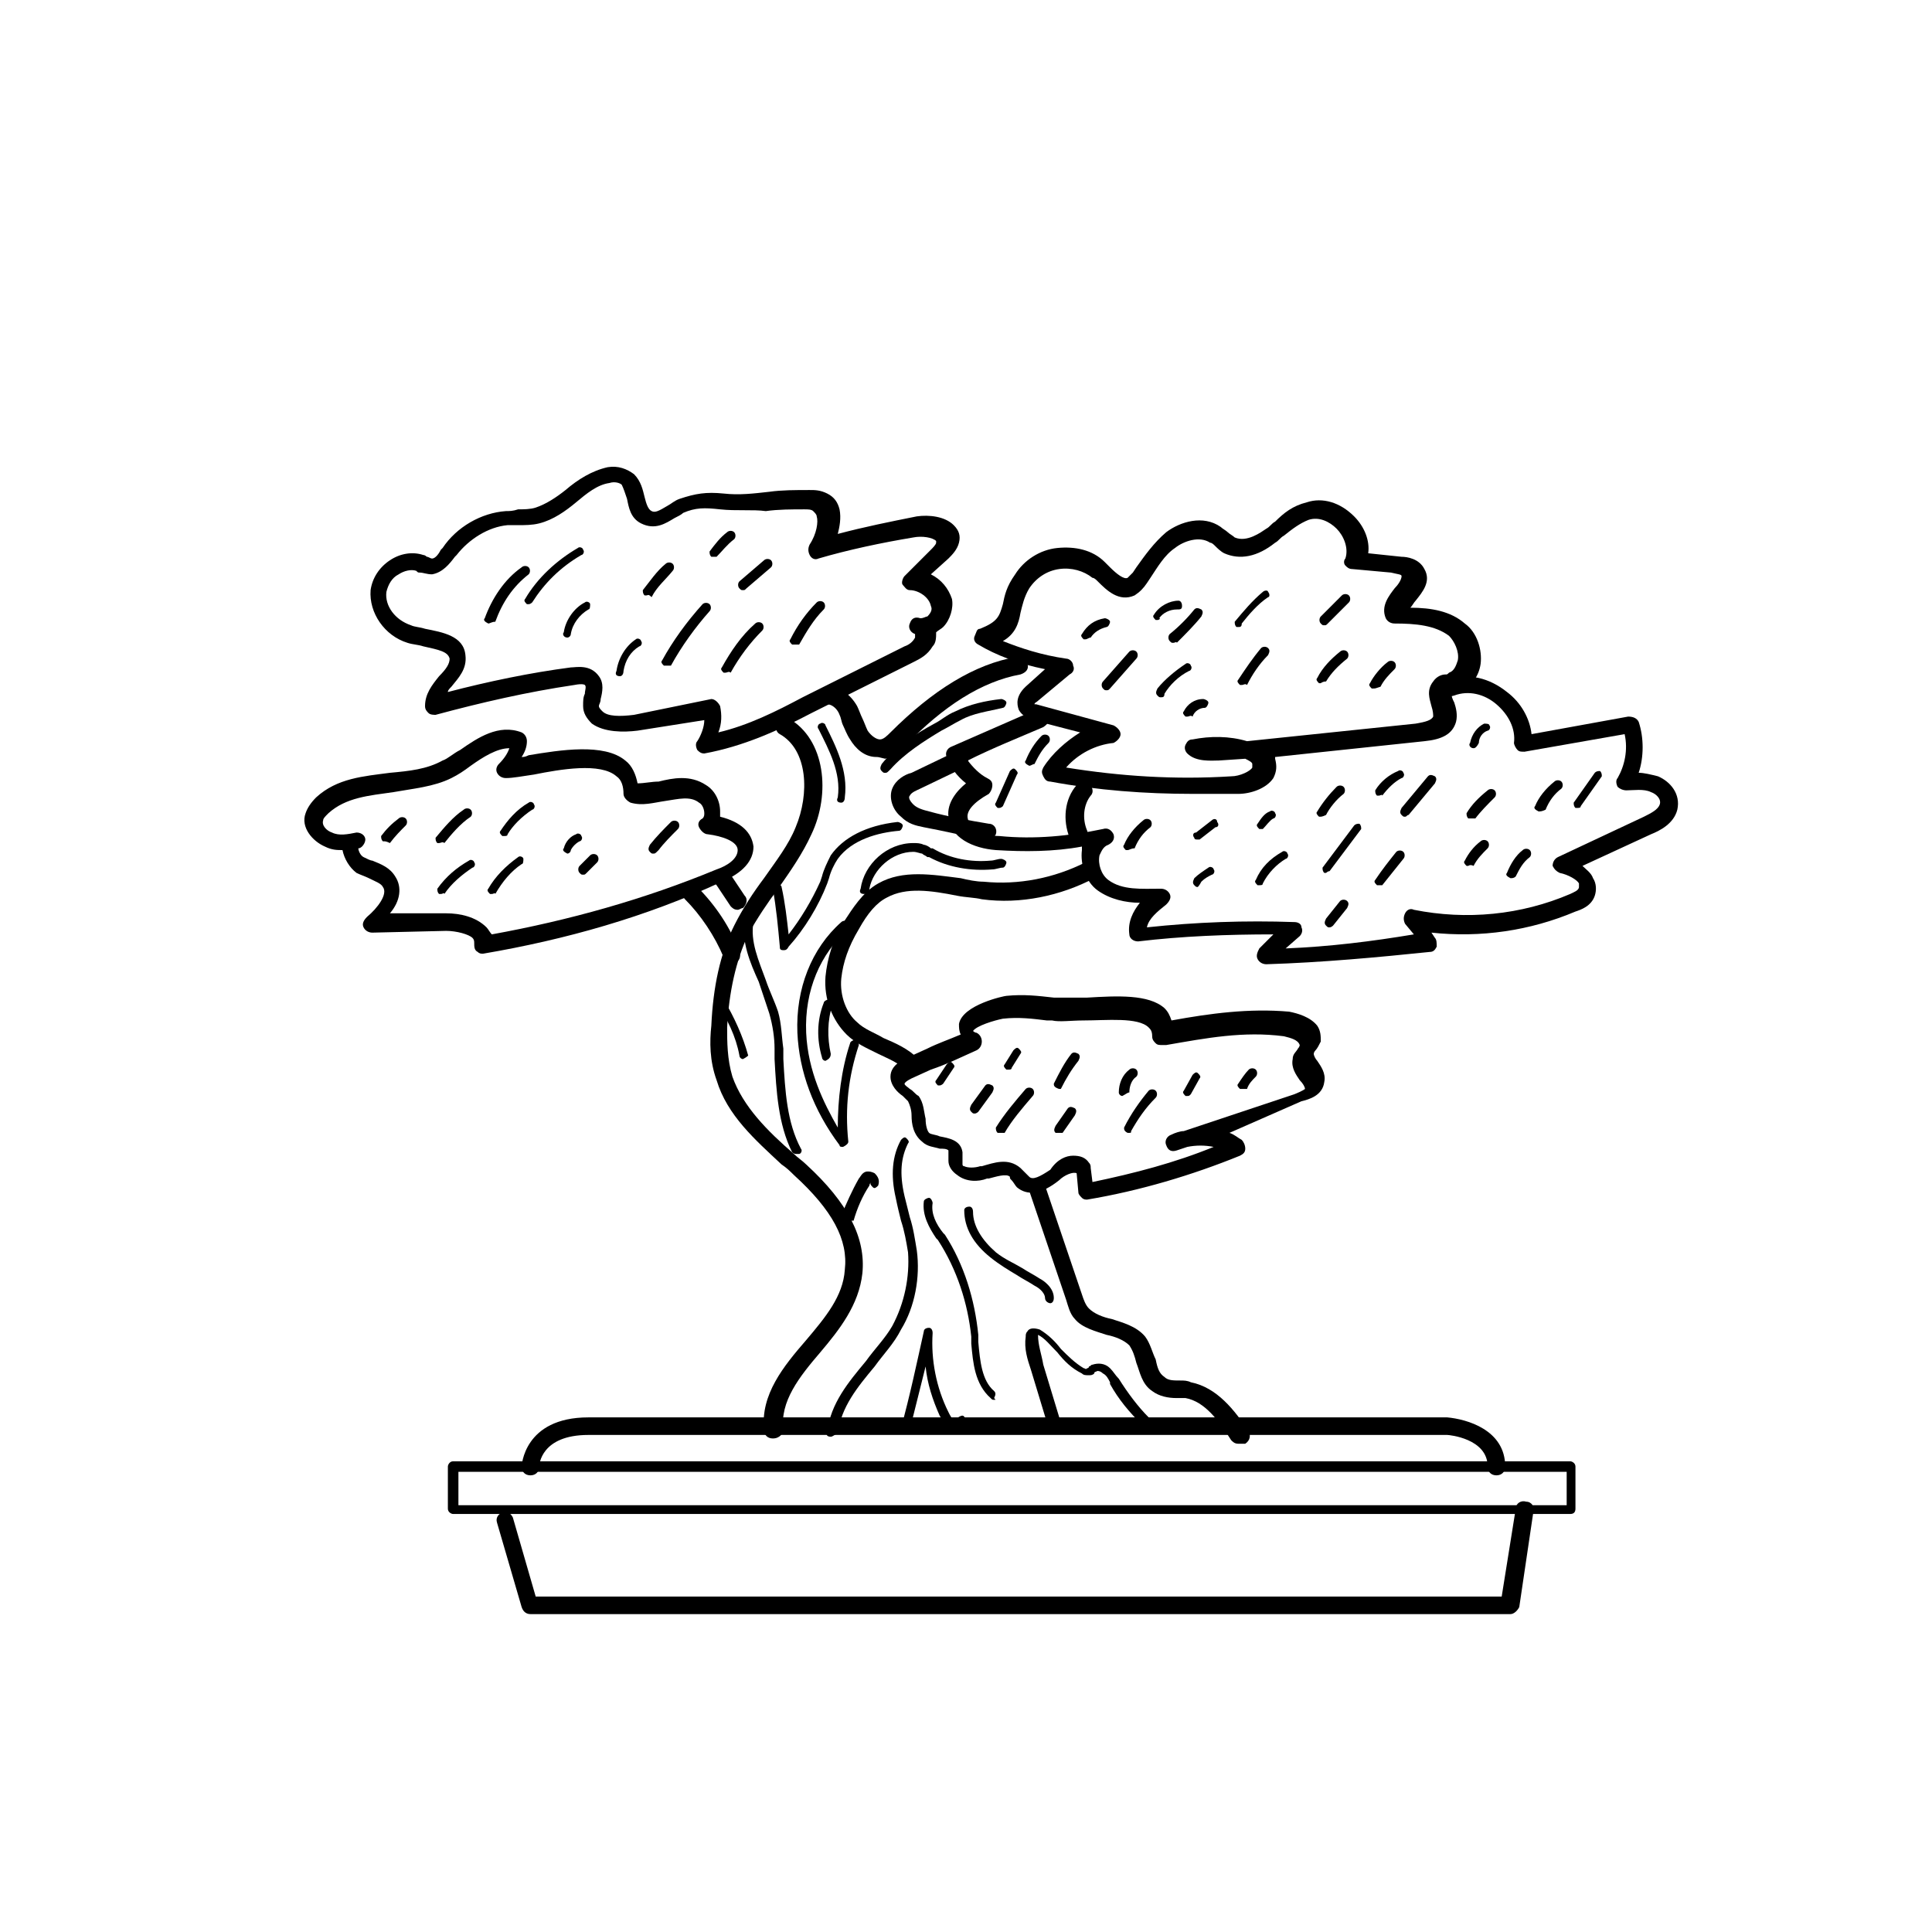 <?xml version="1.0" encoding="utf-8"?>
<!-- Generator: Adobe Illustrator 19.2.1, SVG Export Plug-In . SVG Version: 6.00 Build 0)  -->
<svg version="1.1" id="Слой_2" xmlns="http://www.w3.org/2000/svg" xmlns:xlink="http://www.w3.org/1999/xlink" x="0px" y="0px"
	 viewBox="0 0 110 110" style="enable-background:new 0 0 110 110;" xml:space="preserve">
<style type="text/css">
	.st0{fill:#8CD50B;}
	.st1{fill:#B1B1B1;}
	.st2{fill:#174123;}
	.st3{fill:#787878;}
	.st4{fill-rule:evenodd;clip-rule:evenodd;fill:#CAE9EF;}
	.st5{fill-rule:evenodd;clip-rule:evenodd;fill:#A3DADE;}
	.st6{fill-rule:evenodd;clip-rule:evenodd;fill:#CBE9ED;}
	.st7{fill-rule:evenodd;clip-rule:evenodd;fill:#5EC2AE;}
	.st8{fill-rule:evenodd;clip-rule:evenodd;fill:#81CECC;}
	.st9{fill-rule:evenodd;clip-rule:evenodd;fill:#76CAC4;}
	.st10{fill-rule:evenodd;clip-rule:evenodd;fill:#82CFCE;}
	.st11{fill-rule:evenodd;clip-rule:evenodd;fill:#8DD3D5;}
	.st12{fill-rule:evenodd;clip-rule:evenodd;fill:#4EBEA0;}
	.st13{fill-rule:evenodd;clip-rule:evenodd;fill:#ABDDE2;}
	.st14{fill-rule:evenodd;clip-rule:evenodd;fill:#92D4D5;}
	.st15{fill-rule:evenodd;clip-rule:evenodd;fill:#95D4D0;}
	.st16{fill-rule:evenodd;clip-rule:evenodd;fill:#CDEAEE;}
	.st17{fill-rule:evenodd;clip-rule:evenodd;fill:#B7E1E5;}
	.st18{fill-rule:evenodd;clip-rule:evenodd;fill:#7BCCC7;}
	.st19{fill-rule:evenodd;clip-rule:evenodd;fill:#AADDE3;}
	.st20{fill-rule:evenodd;clip-rule:evenodd;fill:#C7E8EA;}
	.st21{fill-rule:evenodd;clip-rule:evenodd;fill:#78C9B9;}
	.st22{fill-rule:evenodd;clip-rule:evenodd;fill:#6EC7BC;}
	.st23{fill-rule:evenodd;clip-rule:evenodd;fill:#4FBEA2;}
	.st24{fill-rule:evenodd;clip-rule:evenodd;fill:#61C3AE;}
	.st25{fill-rule:evenodd;clip-rule:evenodd;fill:#77CABE;}
	.st26{fill-rule:evenodd;clip-rule:evenodd;fill:#DBF0F3;}
	.st27{fill-rule:evenodd;clip-rule:evenodd;fill:#50BE9F;}
	.st28{fill-rule:evenodd;clip-rule:evenodd;fill:#AEDEE2;}
	.st29{fill-rule:evenodd;clip-rule:evenodd;fill:#6EC7B9;}
	.st30{fill-rule:evenodd;clip-rule:evenodd;fill:#7CCCC5;}
	.st31{fill-rule:evenodd;clip-rule:evenodd;fill:#76CAC0;}
	.st32{fill-rule:evenodd;clip-rule:evenodd;fill:#86D0CF;}
	.st33{fill-rule:evenodd;clip-rule:evenodd;fill:#49BC99;}
	.st34{fill-rule:evenodd;clip-rule:evenodd;fill:#35B186;}
	.st35{fill-rule:evenodd;clip-rule:evenodd;fill:#67C5B7;}
	.st36{fill-rule:evenodd;clip-rule:evenodd;fill:#5EC1A9;}
	.st37{fill-rule:evenodd;clip-rule:evenodd;fill:#2FAE7E;}
	.st38{fill-rule:evenodd;clip-rule:evenodd;fill:#288C57;}
	.st39{fill-rule:evenodd;clip-rule:evenodd;fill:#43AD7E;}
	.st40{fill-rule:evenodd;clip-rule:evenodd;fill:#6AC6B9;}
	.st41{fill-rule:evenodd;clip-rule:evenodd;fill:#6EA66E;}
	.st42{fill-rule:evenodd;clip-rule:evenodd;fill:#0F9A66;}
	.st43{fill-rule:evenodd;clip-rule:evenodd;fill:#63A16B;}
	.st44{fill-rule:evenodd;clip-rule:evenodd;fill:#73A778;}
	.st45{fill-rule:evenodd;clip-rule:evenodd;fill:#74C8B3;}
	.st46{fill-rule:evenodd;clip-rule:evenodd;fill:#3D9569;}
	.st47{fill-rule:evenodd;clip-rule:evenodd;fill:#FFFFFF;}
	.st48{fill-rule:evenodd;clip-rule:evenodd;fill:#5AA169;}
	.st49{fill-rule:evenodd;clip-rule:evenodd;fill:#7BCBC5;}
	.st50{fill-rule:evenodd;clip-rule:evenodd;fill:#89D1D2;}
	.st51{fill-rule:evenodd;clip-rule:evenodd;fill:#B8E2E8;}
	.st52{fill-rule:evenodd;clip-rule:evenodd;fill:#AEDFE5;}
	.st53{fill-rule:evenodd;clip-rule:evenodd;fill:#D8EEF1;}
	.st54{fill-rule:evenodd;clip-rule:evenodd;fill:#BAE3E9;}
	.st55{fill-rule:evenodd;clip-rule:evenodd;fill:#D8EEF3;}
	.st56{fill-rule:evenodd;clip-rule:evenodd;fill:#77CABF;}
	.st57{fill-rule:evenodd;clip-rule:evenodd;fill:#B4E1E6;}
	.st58{fill-rule:evenodd;clip-rule:evenodd;fill:#AADDE1;}
	.st59{fill-rule:evenodd;clip-rule:evenodd;fill:#9BD7DA;}
	.st60{fill-rule:evenodd;clip-rule:evenodd;fill:#A9DCDD;}
	.st61{fill-rule:evenodd;clip-rule:evenodd;fill:#8CD2D0;}
	.st62{fill-rule:evenodd;clip-rule:evenodd;fill:#84CFCA;}
	.st63{fill-rule:evenodd;clip-rule:evenodd;fill:#7FCCC4;}
	.st64{fill-rule:evenodd;clip-rule:evenodd;fill:#DFF1F4;}
	.st65{fill-rule:evenodd;clip-rule:evenodd;fill:#F3F9F9;}
	.st66{fill-rule:evenodd;clip-rule:evenodd;fill:#8BD1CE;}
	.st67{fill-rule:evenodd;clip-rule:evenodd;fill:#87D0CA;}
	.st68{fill-rule:evenodd;clip-rule:evenodd;fill:#50BE9E;}
	.st69{fill-rule:evenodd;clip-rule:evenodd;fill:#6BC6B9;}
	.st70{fill-rule:evenodd;clip-rule:evenodd;fill:#6BC6BC;}
	.st71{fill-rule:evenodd;clip-rule:evenodd;fill:#7ACCC9;}
	.st72{fill-rule:evenodd;clip-rule:evenodd;fill:#7ACBC4;}
	.st73{fill-rule:evenodd;clip-rule:evenodd;fill:#74C9BE;}
	.st74{fill-rule:evenodd;clip-rule:evenodd;fill:#92D4D8;}
	.st75{fill-rule:evenodd;clip-rule:evenodd;fill:#7ECDCA;}
	.st76{fill-rule:evenodd;clip-rule:evenodd;fill:#8DD2D4;}
	.st77{fill-rule:evenodd;clip-rule:evenodd;fill:#71C7B7;}
	.st78{fill-rule:evenodd;clip-rule:evenodd;fill:#74C8B4;}
	.st79{fill-rule:evenodd;clip-rule:evenodd;fill:#73C8B8;}
	.st80{fill-rule:evenodd;clip-rule:evenodd;fill:#78C9BA;}
	.st81{fill-rule:evenodd;clip-rule:evenodd;fill:#96D6DB;}
	.st82{fill-rule:evenodd;clip-rule:evenodd;fill:#88D0CD;}
	.st83{fill-rule:evenodd;clip-rule:evenodd;fill:#89D0C7;}
	.st84{fill-rule:evenodd;clip-rule:evenodd;fill:#EFF8F9;}
	.st85{fill-rule:evenodd;clip-rule:evenodd;fill:#8FD2CA;}
	.st86{fill-rule:evenodd;clip-rule:evenodd;fill:#60C3B0;}
	.st87{fill-rule:evenodd;clip-rule:evenodd;fill:#1AA980;}
	.st88{fill-rule:evenodd;clip-rule:evenodd;fill:#64C4B6;}
	.st89{fill-rule:evenodd;clip-rule:evenodd;fill:#80CDCA;}
	.st90{fill-rule:evenodd;clip-rule:evenodd;fill:#96D6DA;}
	.st91{fill-rule:evenodd;clip-rule:evenodd;fill:#9ED9DF;}
	.st92{fill-rule:evenodd;clip-rule:evenodd;fill:#82CEC8;}
	.st93{fill-rule:evenodd;clip-rule:evenodd;fill:#61C2AB;}
	.st94{fill-rule:evenodd;clip-rule:evenodd;fill:#6EC7BE;}
	.st95{fill-rule:evenodd;clip-rule:evenodd;fill:#87D0D3;}
	.st96{fill-rule:evenodd;clip-rule:evenodd;fill:#95D6DB;}
	.st97{fill-rule:evenodd;clip-rule:evenodd;fill:#8FD2CD;}
	.st98{fill-rule:evenodd;clip-rule:evenodd;fill:#9BD7D7;}
	.st99{fill-rule:evenodd;clip-rule:evenodd;fill:#6FC8C0;}
	.st100{fill-rule:evenodd;clip-rule:evenodd;fill:#7CCCC8;}
	.st101{fill-rule:evenodd;clip-rule:evenodd;fill:#AADDE0;}
	.st102{fill-rule:evenodd;clip-rule:evenodd;fill:#B4E0E3;}
	.st103{fill-rule:evenodd;clip-rule:evenodd;fill:#8FD3D6;}
	.st104{fill-rule:evenodd;clip-rule:evenodd;fill:#86D0D0;}
	.st105{fill-rule:evenodd;clip-rule:evenodd;fill:#87D0D0;}
	.st106{fill-rule:evenodd;clip-rule:evenodd;fill:#97D6DB;}
	.st107{fill-rule:evenodd;clip-rule:evenodd;fill:#7DCBBF;}
	.st108{fill-rule:evenodd;clip-rule:evenodd;fill:#329E71;}
	.st109{fill-rule:evenodd;clip-rule:evenodd;fill:#44BA8D;}
	.st110{fill-rule:evenodd;clip-rule:evenodd;fill:#7ECBBF;}
	.st111{fill-rule:evenodd;clip-rule:evenodd;fill:#62C3AF;}
	.st112{fill-rule:evenodd;clip-rule:evenodd;fill:#039A6E;}
	.st113{fill-rule:evenodd;clip-rule:evenodd;fill:#7ECDC7;}
	.st114{fill-rule:evenodd;clip-rule:evenodd;fill:#85D0D0;}
	.st115{fill-rule:evenodd;clip-rule:evenodd;fill:#79CABF;}
	.st116{fill-rule:evenodd;clip-rule:evenodd;fill:#74C9C1;}
	.st117{fill-rule:evenodd;clip-rule:evenodd;fill:#5CC1AA;}
	.st118{fill-rule:evenodd;clip-rule:evenodd;fill:#4DBD9D;}
	.st119{fill-rule:evenodd;clip-rule:evenodd;fill:#66C4B5;}
	.st120{fill-rule:evenodd;clip-rule:evenodd;fill:#58C0A4;}
	.st121{fill-rule:evenodd;clip-rule:evenodd;fill:#8CCDA8;}
	.st122{fill-rule:evenodd;clip-rule:evenodd;fill:#6AC4A8;}
	.st123{fill-rule:evenodd;clip-rule:evenodd;fill:#70C7B7;}
	.st124{fill-rule:evenodd;clip-rule:evenodd;fill:#91D4D8;}
	.st125{fill-rule:evenodd;clip-rule:evenodd;fill:#9AD7DE;}
	.st126{fill-rule:evenodd;clip-rule:evenodd;fill:#73C9BE;}
	.st127{fill-rule:evenodd;clip-rule:evenodd;fill:#87D0D1;}
	.st128{fill-rule:evenodd;clip-rule:evenodd;fill:#A2DADE;}
	.st129{fill-rule:evenodd;clip-rule:evenodd;fill:#E0F2F4;}
	.st130{fill-rule:evenodd;clip-rule:evenodd;fill:#65C4B3;}
	.st131{fill-rule:evenodd;clip-rule:evenodd;fill:#47BC99;}
	.st132{fill-rule:evenodd;clip-rule:evenodd;fill:#2DAA78;}
	.st133{fill-rule:evenodd;clip-rule:evenodd;fill:#49BD9E;}
	.st134{fill-rule:evenodd;clip-rule:evenodd;fill:#60C2A6;}
	.st135{fill-rule:evenodd;clip-rule:evenodd;fill:#34925E;}
	.st136{fill-rule:evenodd;clip-rule:evenodd;fill:#69C6B9;}
	.st137{fill-rule:evenodd;clip-rule:evenodd;fill:#6FC7BC;}
	.st138{fill-rule:evenodd;clip-rule:evenodd;fill:#5CC1A8;}
	.st139{fill-rule:evenodd;clip-rule:evenodd;fill:#80CCC2;}
	.st140{fill-rule:evenodd;clip-rule:evenodd;fill:#1EAE74;}
	.st141{fill-rule:evenodd;clip-rule:evenodd;fill:#72C8BE;}
	.st142{fill-rule:evenodd;clip-rule:evenodd;fill:#67C5B6;}
	.st143{fill-rule:evenodd;clip-rule:evenodd;fill:#63C3AF;}
	.st144{fill-rule:evenodd;clip-rule:evenodd;fill:#0A945F;}
	.st145{fill-rule:evenodd;clip-rule:evenodd;fill:#00A06E;}
	.st146{fill-rule:evenodd;clip-rule:evenodd;fill:#0A9B6E;}
	.st147{fill-rule:evenodd;clip-rule:evenodd;fill:#77CBC7;}
	.st148{fill-rule:evenodd;clip-rule:evenodd;fill:#248252;}
	.st149{fill-rule:evenodd;clip-rule:evenodd;fill:#02814B;}
	.st150{fill-rule:evenodd;clip-rule:evenodd;fill:#59C1AB;}
	.st151{fill-rule:evenodd;clip-rule:evenodd;fill:#11B186;}
	.st152{fill-rule:evenodd;clip-rule:evenodd;fill:#61C3B0;}
	.st153{fill-rule:evenodd;clip-rule:evenodd;fill:#54BFA2;}
	.st154{fill-rule:evenodd;clip-rule:evenodd;fill:#36B992;}
	.st155{fill-rule:evenodd;clip-rule:evenodd;fill:#049F6C;}
	.st156{fill-rule:evenodd;clip-rule:evenodd;fill:#6CC7C2;}
	.st157{fill-rule:evenodd;clip-rule:evenodd;fill:#6FC8BF;}
	.st158{fill-rule:evenodd;clip-rule:evenodd;fill:#99D6D3;}
	.st159{fill-rule:evenodd;clip-rule:evenodd;fill:#3CB98D;}
	.st160{fill-rule:evenodd;clip-rule:evenodd;fill:#32B782;}
	.st161{fill-rule:evenodd;clip-rule:evenodd;fill:#65C4B5;}
	.st162{fill-rule:evenodd;clip-rule:evenodd;fill:#5CC1AB;}
	.st163{fill-rule:evenodd;clip-rule:evenodd;fill:#2AB78D;}
	.st164{fill-rule:evenodd;clip-rule:evenodd;fill:#1FB689;}
	.st165{fill-rule:evenodd;clip-rule:evenodd;fill:#1BA474;}
	.st166{fill-rule:evenodd;clip-rule:evenodd;fill:#50A572;}
	.st167{fill-rule:evenodd;clip-rule:evenodd;fill:#3CB994;}
	.st168{fill-rule:evenodd;clip-rule:evenodd;fill:#059C6C;}
	.st169{fill-rule:evenodd;clip-rule:evenodd;fill:#0F7B47;}
	.st170{fill-rule:evenodd;clip-rule:evenodd;fill:#6CC6B6;}
	.st171{fill-rule:evenodd;clip-rule:evenodd;fill:#2CA979;}
	.st172{fill-rule:evenodd;clip-rule:evenodd;fill:#4A895F;}
	.st173{fill-rule:evenodd;clip-rule:evenodd;fill:#22B685;}
	.st174{fill-rule:evenodd;clip-rule:evenodd;fill:#07A075;}
	.st175{fill-rule:evenodd;clip-rule:evenodd;fill:#27B78E;}
	.st176{fill-rule:evenodd;clip-rule:evenodd;fill:#19A980;}
	.st177{fill-rule:evenodd;clip-rule:evenodd;fill:#5FC2AB;}
	.st178{fill-rule:evenodd;clip-rule:evenodd;fill:#59C1A9;}
	.st179{fill-rule:evenodd;clip-rule:evenodd;fill:#5AC0A7;}
	.st180{fill-rule:evenodd;clip-rule:evenodd;fill:#31B679;}
	.st181{fill-rule:evenodd;clip-rule:evenodd;fill:#55BFA3;}
	.st182{fill-rule:evenodd;clip-rule:evenodd;fill:#3DB98A;}
	.st183{fill-rule:evenodd;clip-rule:evenodd;fill:#41BA96;}
	.st184{fill-rule:evenodd;clip-rule:evenodd;fill:#2FB67E;}
	.st185{fill-rule:evenodd;clip-rule:evenodd;fill:#3BAB80;}
	.st186{fill-rule:evenodd;clip-rule:evenodd;fill:#66C4B6;}
	.st187{fill-rule:evenodd;clip-rule:evenodd;fill:#66C4AF;}
	.st188{fill-rule:evenodd;clip-rule:evenodd;fill:#75C9BC;}
	.st189{fill-rule:evenodd;clip-rule:evenodd;fill:#6DC7BD;}
	.st190{fill-rule:evenodd;clip-rule:evenodd;fill:#7ACBC5;}
	.st191{fill-rule:evenodd;clip-rule:evenodd;fill:#83CFCE;}
	.st192{fill-rule:evenodd;clip-rule:evenodd;fill:#469C72;}
	.st193{fill-rule:evenodd;clip-rule:evenodd;fill:#79C9B3;}
	.st194{fill-rule:evenodd;clip-rule:evenodd;fill:#A3DADD;}
	.st195{fill-rule:evenodd;clip-rule:evenodd;fill:#BBE3E8;}
	.st196{fill-rule:evenodd;clip-rule:evenodd;fill:#97D6D9;}
	.st197{fill-rule:evenodd;clip-rule:evenodd;fill:#9FD9E0;}
	.st198{fill-rule:evenodd;clip-rule:evenodd;fill:#83CECA;}
	.st199{fill-rule:evenodd;clip-rule:evenodd;fill:#9AD7DC;}
	.st200{fill-rule:evenodd;clip-rule:evenodd;fill:#A0D9DD;}
	.st201{fill-rule:evenodd;clip-rule:evenodd;fill:#78CABF;}
	.st202{fill-rule:evenodd;clip-rule:evenodd;fill:#B7E2E8;}
	.st203{fill-rule:evenodd;clip-rule:evenodd;fill:#76CAC1;}
	.st204{fill-rule:evenodd;clip-rule:evenodd;fill:#C2E6EC;}
	.st205{fill-rule:evenodd;clip-rule:evenodd;fill:#99D7DC;}
	.st206{fill-rule:evenodd;clip-rule:evenodd;fill:#E3F2F0;}
	.st207{fill-rule:evenodd;clip-rule:evenodd;fill:#7FCDCA;}
	.st208{fill-rule:evenodd;clip-rule:evenodd;fill:#80CECC;}
	.st209{fill-rule:evenodd;clip-rule:evenodd;fill:#75C9BA;}
	.st210{fill-rule:evenodd;clip-rule:evenodd;fill:#6FC8BE;}
	.st211{fill-rule:evenodd;clip-rule:evenodd;fill:#77CAC3;}
	.st212{fill-rule:evenodd;clip-rule:evenodd;fill:#5AC1A8;}
	.st213{fill-rule:evenodd;clip-rule:evenodd;fill:#BDE4E8;}
	.st214{fill-rule:evenodd;clip-rule:evenodd;fill:#42BB97;}
	.st215{fill-rule:evenodd;clip-rule:evenodd;fill:#6AC6BA;}
	.st216{fill-rule:evenodd;clip-rule:evenodd;fill:#06AB7C;}
	.st217{fill-rule:evenodd;clip-rule:evenodd;fill:#00B488;}
	.st218{fill-rule:evenodd;clip-rule:evenodd;fill:#65C4B4;}
	.st219{fill-rule:evenodd;clip-rule:evenodd;fill:#76CAC2;}
	.st220{fill-rule:evenodd;clip-rule:evenodd;fill:#BBDFC1;}
	.st221{fill-rule:evenodd;clip-rule:evenodd;fill:#8EC99A;}
	.st222{fill-rule:evenodd;clip-rule:evenodd;fill:#B8DDBE;}
	.st223{fill-rule:evenodd;clip-rule:evenodd;fill:#A5D4B4;}
	.st224{fill-rule:evenodd;clip-rule:evenodd;fill:#76BC8D;}
	.st225{fill-rule:evenodd;clip-rule:evenodd;fill:#B0DABA;}
	.st226{fill-rule:evenodd;clip-rule:evenodd;fill:#A1D2AE;}
	.st227{fill-rule:evenodd;clip-rule:evenodd;fill:#B9DEC0;}
	.st228{fill-rule:evenodd;clip-rule:evenodd;fill:#8DC699;}
	.st229{fill-rule:evenodd;clip-rule:evenodd;fill:#2C7951;}
	.st230{fill-rule:evenodd;clip-rule:evenodd;fill:#80C191;}
	.st231{fill-rule:evenodd;clip-rule:evenodd;fill:#B0DAB8;}
	.st232{fill-rule:evenodd;clip-rule:evenodd;fill:#66AC7A;}
	.st233{fill-rule:evenodd;clip-rule:evenodd;fill:#81C192;}
	.st234{fill-rule:evenodd;clip-rule:evenodd;fill:#9BD2A8;}
	.st235{fill-rule:evenodd;clip-rule:evenodd;fill:#7DC08E;}
	.st236{fill-rule:evenodd;clip-rule:evenodd;fill:#A8D7B1;}
	.st237{fill-rule:evenodd;clip-rule:evenodd;fill:#8BC89A;}
	.st238{fill-rule:evenodd;clip-rule:evenodd;fill:#BDE0C3;}
	.st239{fill-rule:evenodd;clip-rule:evenodd;fill:#A4D6B5;}
	.st240{fill-rule:evenodd;clip-rule:evenodd;fill:#96D0A3;}
	.st241{fill-rule:evenodd;clip-rule:evenodd;fill:#A6D6B2;}
	.st242{fill-rule:evenodd;clip-rule:evenodd;fill:#55A372;}
	.st243{fill-rule:evenodd;clip-rule:evenodd;fill:#80C18E;}
	.st244{fill-rule:evenodd;clip-rule:evenodd;fill:#87C597;}
	.st245{fill-rule:evenodd;clip-rule:evenodd;fill:#BCDFBE;}
	.st246{fill-rule:evenodd;clip-rule:evenodd;fill:#85C396;}
	.st247{fill-rule:evenodd;clip-rule:evenodd;fill:#A9D7B5;}
	.st248{fill-rule:evenodd;clip-rule:evenodd;fill:#8EC899;}
	.st249{fill-rule:evenodd;clip-rule:evenodd;fill:#9ED3AC;}
	.st250{fill-rule:evenodd;clip-rule:evenodd;fill:#2C7E53;}
	.st251{fill-rule:evenodd;clip-rule:evenodd;fill:#87C697;}
	.st252{fill-rule:evenodd;clip-rule:evenodd;fill:#80C090;}
	.st253{fill-rule:evenodd;clip-rule:evenodd;fill:#B8DBBA;}
	.st254{fill-rule:evenodd;clip-rule:evenodd;fill:#9BD1A6;}
	.st255{fill-rule:evenodd;clip-rule:evenodd;fill:#AAD8B5;}
	.st256{fill-rule:evenodd;clip-rule:evenodd;fill:#B8DEC0;}
	.st257{fill-rule:evenodd;clip-rule:evenodd;fill:#83C291;}
	.st258{fill-rule:evenodd;clip-rule:evenodd;fill:#8EC99C;}
	.st259{fill-rule:evenodd;clip-rule:evenodd;fill:#D1DFD2;}
	.st260{fill-rule:evenodd;clip-rule:evenodd;fill:#90C99F;}
	.st261{fill-rule:evenodd;clip-rule:evenodd;fill:#94C9A1;}
	.st262{fill-rule:evenodd;clip-rule:evenodd;fill:#7DBF8C;}
	.st263{fill-rule:evenodd;clip-rule:evenodd;fill:#B2DBBA;}
	.st264{fill-rule:evenodd;clip-rule:evenodd;fill:#4B9867;}
	.st265{fill-rule:evenodd;clip-rule:evenodd;fill:#8EC99D;}
	.st266{fill-rule:evenodd;clip-rule:evenodd;fill:#A1D2AB;}
	.st267{fill-rule:evenodd;clip-rule:evenodd;fill:#CAE3CF;}
	.st268{fill-rule:evenodd;clip-rule:evenodd;fill:#B8DBBC;}
	.st269{fill-rule:evenodd;clip-rule:evenodd;fill:#B1D6B4;}
	.st270{fill-rule:evenodd;clip-rule:evenodd;fill:#B4DDC6;}
	.st271{fill-rule:evenodd;clip-rule:evenodd;fill:#97CDA1;}
	.st272{fill-rule:evenodd;clip-rule:evenodd;fill:#9AD0A1;}
	.st273{fill-rule:evenodd;clip-rule:evenodd;fill:#91C599;}
	.st274{fill-rule:evenodd;clip-rule:evenodd;fill:#94CB9F;}
	.st275{fill-rule:evenodd;clip-rule:evenodd;fill:#9ED0A5;}
	.st276{fill-rule:evenodd;clip-rule:evenodd;fill:#BCE0CC;}
	.st277{fill-rule:evenodd;clip-rule:evenodd;fill:#9CCDA3;}
	.st278{fill-rule:evenodd;clip-rule:evenodd;fill:#98CC9E;}
	.st279{fill-rule:evenodd;clip-rule:evenodd;fill:#A2D5AF;}
	.st280{fill-rule:evenodd;clip-rule:evenodd;fill:#87C396;}
	.st281{fill-rule:evenodd;clip-rule:evenodd;fill:#B1DBBA;}
	.st282{fill-rule:evenodd;clip-rule:evenodd;fill:#A2D5AE;}
	.st283{fill-rule:evenodd;clip-rule:evenodd;fill:#AED9B8;}
	.st284{fill-rule:evenodd;clip-rule:evenodd;fill:#9CD3AF;}
	.st285{fill-rule:evenodd;clip-rule:evenodd;fill:#70B284;}
	.st286{fill-rule:evenodd;clip-rule:evenodd;fill:#AFDBC0;}
	.st287{fill-rule:evenodd;clip-rule:evenodd;fill:#6FB285;}
	.st288{fill-rule:evenodd;clip-rule:evenodd;fill:#C3E1CC;}
	.st289{fill-rule:evenodd;clip-rule:evenodd;fill:#A5D2AD;}
	.st290{fill-rule:evenodd;clip-rule:evenodd;fill:#9AD1A6;}
	.st291{fill-rule:evenodd;clip-rule:evenodd;fill:#8ABF8F;}
	.st292{fill-rule:evenodd;clip-rule:evenodd;fill:#A8D7B2;}
	.st293{fill-rule:evenodd;clip-rule:evenodd;fill:#B6DABA;}
	.st294{fill-rule:evenodd;clip-rule:evenodd;fill:#9ACDA5;}
	.st295{fill-rule:evenodd;clip-rule:evenodd;fill:#7FC198;}
	.st296{fill-rule:evenodd;clip-rule:evenodd;fill:#BCDBC4;}
	.st297{fill-rule:evenodd;clip-rule:evenodd;fill:#8EC69F;}
	.st298{fill-rule:evenodd;clip-rule:evenodd;fill:#98CCA4;}
	.st299{fill-rule:evenodd;clip-rule:evenodd;fill:#B0DAB4;}
	.st300{fill-rule:evenodd;clip-rule:evenodd;fill:#ADD6B0;}
	.st301{fill-rule:evenodd;clip-rule:evenodd;fill:#A5D6B2;}
	.st302{fill-rule:evenodd;clip-rule:evenodd;fill:#8ECA9A;}
	.st303{fill-rule:evenodd;clip-rule:evenodd;fill:#96C9A7;}
	.st304{fill-rule:evenodd;clip-rule:evenodd;fill:#68B076;}
	.st305{fill-rule:evenodd;clip-rule:evenodd;fill:#A5D6B4;}
	.st306{fill-rule:evenodd;clip-rule:evenodd;fill:#A3D2AD;}
	.st307{fill-rule:evenodd;clip-rule:evenodd;fill:#9CCFAF;}
	.st308{fill-rule:evenodd;clip-rule:evenodd;fill:#B6DCBB;}
	.st309{fill-rule:evenodd;clip-rule:evenodd;fill:#B6DDBD;}
	.st310{fill-rule:evenodd;clip-rule:evenodd;fill:#7ABE85;}
	.st311{fill-rule:evenodd;clip-rule:evenodd;fill:#ADD4B2;}
	.st312{fill-rule:evenodd;clip-rule:evenodd;fill:#96CA9E;}
	.st313{fill-rule:evenodd;clip-rule:evenodd;fill:#81BA8A;}
	.st314{fill-rule:evenodd;clip-rule:evenodd;fill:#9BCBA1;}
	.st315{fill-rule:evenodd;clip-rule:evenodd;fill:#ABD5AC;}
	.st316{fill-rule:evenodd;clip-rule:evenodd;fill:#7BB982;}
	.st317{fill-rule:evenodd;clip-rule:evenodd;fill:#BEE1C9;}
	.st318{fill-rule:evenodd;clip-rule:evenodd;fill:#ADD5BB;}
	.st319{fill-rule:evenodd;clip-rule:evenodd;fill:#95CFA3;}
	.st320{fill-rule:evenodd;clip-rule:evenodd;fill:#7CBD83;}
	.st321{fill-rule:evenodd;clip-rule:evenodd;fill:#9ECEA1;}
	.st322{fill-rule:evenodd;clip-rule:evenodd;fill:#8AC092;}
	.st323{fill-rule:evenodd;clip-rule:evenodd;fill:#A5D1AD;}
	.st324{fill-rule:evenodd;clip-rule:evenodd;fill:#ACD8B2;}
	.st325{fill-rule:evenodd;clip-rule:evenodd;fill:#B6DCBA;}
	.st326{fill-rule:evenodd;clip-rule:evenodd;fill:#A5D1AE;}
	.st327{fill-rule:evenodd;clip-rule:evenodd;fill:#97CAA3;}
	.st328{fill-rule:evenodd;clip-rule:evenodd;fill:#9BCAA1;}
	.st329{fill-rule:evenodd;clip-rule:evenodd;fill:#9ECFA6;}
	.st330{fill-rule:evenodd;clip-rule:evenodd;fill:#9ECFAA;}
	.st331{fill-rule:evenodd;clip-rule:evenodd;fill:#BFE0C0;}
	.st332{fill-rule:evenodd;clip-rule:evenodd;fill:#88C594;}
	.st333{fill-rule:evenodd;clip-rule:evenodd;fill:#B2D7B8;}
	.st334{fill-rule:evenodd;clip-rule:evenodd;fill:#A7D6AC;}
	.st335{fill-rule:evenodd;clip-rule:evenodd;fill:#7CB682;}
	.st336{fill-rule:evenodd;clip-rule:evenodd;fill:#C4E0C8;}
	.st337{fill-rule:evenodd;clip-rule:evenodd;fill:#A4D6B1;}
	.st338{fill-rule:evenodd;clip-rule:evenodd;fill:#BDDCC6;}
	.st339{fill-rule:evenodd;clip-rule:evenodd;fill:#9CD1A1;}
	.st340{fill-rule:evenodd;clip-rule:evenodd;fill:#D5E4D4;}
	.st341{fill-rule:evenodd;clip-rule:evenodd;fill:#94CBA0;}
	.st342{fill-rule:evenodd;clip-rule:evenodd;fill:#7BBC86;}
	.st343{fill-rule:evenodd;clip-rule:evenodd;fill:#A3CC9F;}
	.st344{fill-rule:evenodd;clip-rule:evenodd;fill:#92CAA0;}
	.st345{fill-rule:evenodd;clip-rule:evenodd;fill:#8DC290;}
	.st346{fill-rule:evenodd;clip-rule:evenodd;fill:#A3D1AC;}
	.st347{fill-rule:evenodd;clip-rule:evenodd;fill:#92CA9A;}
	.st348{fill-rule:evenodd;clip-rule:evenodd;fill:#8CC291;}
	.st349{fill-rule:evenodd;clip-rule:evenodd;fill:#93C79B;}
	.st350{fill-rule:evenodd;clip-rule:evenodd;fill:#70B282;}
	.st351{fill-rule:evenodd;clip-rule:evenodd;fill:#D6E6D6;}
	.st352{fill-rule:evenodd;clip-rule:evenodd;fill:#DAE4D9;}
	.st353{fill-rule:evenodd;clip-rule:evenodd;fill:#84BF8D;}
	.st354{fill-rule:evenodd;clip-rule:evenodd;fill:#B4D6BE;}
	.st355{fill-rule:evenodd;clip-rule:evenodd;fill:#89BD8C;}
	.st356{fill-rule:evenodd;clip-rule:evenodd;fill:#9ECAA1;}
	.st357{fill-rule:evenodd;clip-rule:evenodd;fill:#ACD9B7;}
	.st358{fill-rule:evenodd;clip-rule:evenodd;fill:#7CBD95;}
	.st359{fill-rule:evenodd;clip-rule:evenodd;fill:#96C9A0;}
	.st360{fill-rule:evenodd;clip-rule:evenodd;fill:#84C08D;}
	.st361{fill-rule:evenodd;clip-rule:evenodd;fill:#ADD3AF;}
	.st362{fill-rule:evenodd;clip-rule:evenodd;fill:#84C18C;}
	.st363{fill-rule:evenodd;clip-rule:evenodd;fill:#75B17A;}
	.st364{fill-rule:evenodd;clip-rule:evenodd;fill:#87C698;}
	.st365{fill-rule:evenodd;clip-rule:evenodd;fill:#A0C89C;}
	.st366{fill-rule:evenodd;clip-rule:evenodd;fill:#8CC392;}
	.st367{fill-rule:evenodd;clip-rule:evenodd;fill:#9AC796;}
	.st368{fill-rule:evenodd;clip-rule:evenodd;fill:#94C79B;}
	.st369{fill-rule:evenodd;clip-rule:evenodd;fill:#9BCFAA;}
	.st370{fill-rule:evenodd;clip-rule:evenodd;fill:#7BB980;}
	.st371{fill-rule:evenodd;clip-rule:evenodd;fill:#87BC8E;}
	.st372{fill-rule:evenodd;clip-rule:evenodd;fill:#9ACAA5;}
	.st373{fill-rule:evenodd;clip-rule:evenodd;fill:#ABCFAB;}
	.st374{fill-rule:evenodd;clip-rule:evenodd;fill:#308655;}
	.st375{fill-rule:evenodd;clip-rule:evenodd;fill:#D3E3CF;}
	.st376{fill-rule:evenodd;clip-rule:evenodd;fill:#A3D2AB;}
	.st377{fill-rule:evenodd;clip-rule:evenodd;fill:#75B378;}
	.st378{fill-rule:evenodd;clip-rule:evenodd;fill:#99BF8D;}
	.st379{fill-rule:evenodd;clip-rule:evenodd;fill:#99C79C;}
	.st380{fill-rule:evenodd;clip-rule:evenodd;fill:#69AD7D;}
	.st381{fill-rule:evenodd;clip-rule:evenodd;fill:#90C297;}
	.st382{fill-rule:evenodd;clip-rule:evenodd;fill:#CBDCC6;}
	.st383{fill-rule:evenodd;clip-rule:evenodd;fill:#96B87D;}
	.st384{fill-rule:evenodd;clip-rule:evenodd;fill:#9BCBA9;}
	.st385{fill-rule:evenodd;clip-rule:evenodd;fill:#8BCB94;}
	.st386{fill-rule:evenodd;clip-rule:evenodd;fill:#90BF95;}
	.st387{fill-rule:evenodd;clip-rule:evenodd;fill:#BFE1C7;}
	.st388{fill-rule:evenodd;clip-rule:evenodd;fill:#83C48E;}
	.st389{fill-rule:evenodd;clip-rule:evenodd;fill:#EDEEE9;}
	.st390{fill-rule:evenodd;clip-rule:evenodd;fill:#E1ECDE;}
	.st391{fill-rule:evenodd;clip-rule:evenodd;fill:#AEDCCF;}
	.st392{fill-rule:evenodd;clip-rule:evenodd;fill:#7CB97B;}
	.st393{fill-rule:evenodd;clip-rule:evenodd;fill:#86B98B;}
	.st394{fill-rule:evenodd;clip-rule:evenodd;fill:#CCE4CF;}
	.st395{fill-rule:evenodd;clip-rule:evenodd;fill:#B9D4BB;}
	.st396{fill-rule:evenodd;clip-rule:evenodd;fill:#67AF7C;}
	.st397{fill-rule:evenodd;clip-rule:evenodd;fill:#9BCEAA;}
	.st398{fill-rule:evenodd;clip-rule:evenodd;fill:#9FD0AD;}
	.st399{fill-rule:evenodd;clip-rule:evenodd;fill:#5CAA73;}
	.st400{fill-rule:evenodd;clip-rule:evenodd;fill:#A8D7B8;}
	.st401{fill-rule:evenodd;clip-rule:evenodd;fill:#6FB981;}
	.st402{fill-rule:evenodd;clip-rule:evenodd;fill:#7DC18C;}
	.st403{fill-rule:evenodd;clip-rule:evenodd;fill:#B0DABB;}
	.st404{fill-rule:evenodd;clip-rule:evenodd;fill:#B8DDBA;}
	.st405{fill-rule:evenodd;clip-rule:evenodd;fill:#A4D3B3;}
	.st406{fill-rule:evenodd;clip-rule:evenodd;fill:#6CB178;}
	.st407{fill-rule:evenodd;clip-rule:evenodd;fill:#7DC08A;}
	.st408{fill-rule:evenodd;clip-rule:evenodd;fill:#72B880;}
	.st409{fill-rule:evenodd;clip-rule:evenodd;fill:#7AB581;}
	.st410{fill-rule:evenodd;clip-rule:evenodd;fill:#92CC9F;}
	.st411{fill-rule:evenodd;clip-rule:evenodd;fill:#88C694;}
	.st412{fill-rule:evenodd;clip-rule:evenodd;fill:#A2CEA6;}
	.st413{fill-rule:evenodd;clip-rule:evenodd;fill:#8AC69B;}
	.st414{fill-rule:evenodd;clip-rule:evenodd;fill:#79BC8A;}
	.st415{fill-rule:evenodd;clip-rule:evenodd;fill:#84C496;}
	.st416{fill-rule:evenodd;clip-rule:evenodd;fill:#6FB783;}
	.st417{fill-rule:evenodd;clip-rule:evenodd;fill:#84C093;}
	.st418{fill-rule:evenodd;clip-rule:evenodd;fill:#9DCFAA;}
	.st419{fill-rule:evenodd;clip-rule:evenodd;fill:#54A46C;}
	.st420{fill-rule:evenodd;clip-rule:evenodd;fill:#68B27C;}
	.st421{fill-rule:evenodd;clip-rule:evenodd;fill:#4A9E64;}
	.st422{fill-rule:evenodd;clip-rule:evenodd;fill:#66B080;}
	.st423{fill-rule:evenodd;clip-rule:evenodd;fill:#7FC392;}
	.st424{fill-rule:evenodd;clip-rule:evenodd;fill:#65B180;}
	.st425{fill-rule:evenodd;clip-rule:evenodd;fill:#8FCA9D;}
	.st426{fill-rule:evenodd;clip-rule:evenodd;fill:#97CDA3;}
	.st427{fill-rule:evenodd;clip-rule:evenodd;fill:#83C293;}
	.st428{fill-rule:evenodd;clip-rule:evenodd;fill:#B3DCBE;}
	.st429{fill-rule:evenodd;clip-rule:evenodd;fill:#8CC99B;}
	.st430{fill-rule:evenodd;clip-rule:evenodd;fill:#C3E2C6;}
	.st431{fill-rule:evenodd;clip-rule:evenodd;fill:#94CC9F;}
	.st432{fill-rule:evenodd;clip-rule:evenodd;fill:#A5D5AC;}
	.st433{fill-rule:evenodd;clip-rule:evenodd;fill:#A8D5B4;}
	.st434{fill-rule:evenodd;clip-rule:evenodd;fill:#AEDABB;}
	.st435{fill-rule:evenodd;clip-rule:evenodd;fill:#A5D6AF;}
	.st436{fill-rule:evenodd;clip-rule:evenodd;fill:#7DC08D;}
	.st437{fill-rule:evenodd;clip-rule:evenodd;fill:#70B783;}
	.st438{fill-rule:evenodd;clip-rule:evenodd;fill:#2E825A;}
	.st439{fill-rule:evenodd;clip-rule:evenodd;fill:#A1D4AE;}
	.st440{fill-rule:evenodd;clip-rule:evenodd;fill:#6DB683;}
	.st441{fill-rule:evenodd;clip-rule:evenodd;fill:#85C594;}
	.st442{fill-rule:evenodd;clip-rule:evenodd;fill:#68B17B;}
	.st443{fill-rule:evenodd;clip-rule:evenodd;fill:#75BA89;}
	.st444{fill-rule:evenodd;clip-rule:evenodd;fill:#93C9A2;}
	.st445{fill-rule:evenodd;clip-rule:evenodd;fill:#4D9A6A;}
	.st446{fill-rule:evenodd;clip-rule:evenodd;fill:#A2D5B1;}
	.st447{fill-rule:evenodd;clip-rule:evenodd;fill:#9DCFAC;}
	.st448{fill-rule:evenodd;clip-rule:evenodd;fill:#88C494;}
	.st449{fill-rule:evenodd;clip-rule:evenodd;fill:#A6D6B4;}
	.st450{fill-rule:evenodd;clip-rule:evenodd;fill:#D6E5D7;}
	.st451{fill-rule:evenodd;clip-rule:evenodd;fill:#92CAA2;}
	.st452{fill-rule:evenodd;clip-rule:evenodd;fill:#D6EBD9;}
	.st453{fill-rule:evenodd;clip-rule:evenodd;fill:#67B276;}
	.st454{fill-rule:evenodd;clip-rule:evenodd;fill:#A8D7B5;}
	.st455{fill-rule:evenodd;clip-rule:evenodd;fill:#A6D6AE;}
	.st456{fill-rule:evenodd;clip-rule:evenodd;fill:#9ED1AD;}
	.st457{fill-rule:evenodd;clip-rule:evenodd;fill:#81C294;}
	.st458{fill-rule:evenodd;clip-rule:evenodd;fill:#88C59B;}
	.st459{fill-rule:evenodd;clip-rule:evenodd;fill:#ACD9B8;}
	.st460{fill-rule:evenodd;clip-rule:evenodd;fill:#6EB583;}
	.st461{fill-rule:evenodd;clip-rule:evenodd;fill:#71BB82;}
	.st462{fill-rule:evenodd;clip-rule:evenodd;fill:#7DBE89;}
	.st463{fill-rule:evenodd;clip-rule:evenodd;fill:#87C692;}
	.st464{fill-rule:evenodd;clip-rule:evenodd;fill:#98CCA1;}
	.st465{fill-rule:evenodd;clip-rule:evenodd;fill:#439464;}
	.st466{fill-rule:evenodd;clip-rule:evenodd;fill:#94CCA2;}
	.st467{fill-rule:evenodd;clip-rule:evenodd;fill:#A5D2B3;}
	.st468{fill-rule:evenodd;clip-rule:evenodd;fill:#A4D2B1;}
	.st469{fill-rule:evenodd;clip-rule:evenodd;fill:#A3D5AD;}
	.st470{fill-rule:evenodd;clip-rule:evenodd;fill:#9BCDA5;}
	.st471{fill-rule:evenodd;clip-rule:evenodd;fill:#72BA83;}
	.st472{fill-rule:evenodd;clip-rule:evenodd;fill:#A1D0AC;}
	.st473{fill-rule:evenodd;clip-rule:evenodd;fill:#B9DEBE;}
	.st474{fill-rule:evenodd;clip-rule:evenodd;fill:#75B98A;}
	.st475{fill-rule:evenodd;clip-rule:evenodd;fill:#79BA8A;}
	.st476{fill-rule:evenodd;clip-rule:evenodd;fill:#6BB27E;}
	.st477{fill-rule:evenodd;clip-rule:evenodd;fill:#A6D4B4;}
	.st478{fill-rule:evenodd;clip-rule:evenodd;fill:#A2D0AF;}
	.st479{fill-rule:evenodd;clip-rule:evenodd;fill:#97CDA4;}
	.st480{fill-rule:evenodd;clip-rule:evenodd;fill:#307E50;}
	.st481{fill-rule:evenodd;clip-rule:evenodd;fill:#9CD3AE;}
	.st482{fill-rule:evenodd;clip-rule:evenodd;fill:#86C29A;}
	.st483{fill-rule:evenodd;clip-rule:evenodd;fill:#A1D0AF;}
	.st484{fill-rule:evenodd;clip-rule:evenodd;fill:#A9D8B8;}
	.st485{fill-rule:evenodd;clip-rule:evenodd;fill:#BDE0C1;}
	.st486{fill-rule:evenodd;clip-rule:evenodd;fill:#B0DAB7;}
	.st487{fill-rule:evenodd;clip-rule:evenodd;fill:#8EC99F;}
	.st488{fill-rule:evenodd;clip-rule:evenodd;fill:#73B984;}
	.st489{fill-rule:evenodd;clip-rule:evenodd;fill:#7FBE8E;}
	.st490{fill-rule:evenodd;clip-rule:evenodd;fill:#7DBE8B;}
	.st491{fill-rule:evenodd;clip-rule:evenodd;fill:#398E5C;}
	.st492{fill-rule:evenodd;clip-rule:evenodd;fill:#92CEA3;}
	.st493{fill-rule:evenodd;clip-rule:evenodd;fill:#B2DBBB;}
	.st494{fill-rule:evenodd;clip-rule:evenodd;fill:#61A873;}
	.st495{fill-rule:evenodd;clip-rule:evenodd;fill:#6DBA7E;}
	.st496{fill-rule:evenodd;clip-rule:evenodd;fill:#85C38F;}
	.st497{fill-rule:evenodd;clip-rule:evenodd;fill:#89BD91;}
	.st498{fill-rule:evenodd;clip-rule:evenodd;fill:#8AC38E;}
	.st499{fill-rule:evenodd;clip-rule:evenodd;fill:#CEDDCF;}
	.st500{fill-rule:evenodd;clip-rule:evenodd;fill:#79BA8D;}
	.st501{fill-rule:evenodd;clip-rule:evenodd;fill:#4E9A67;}
	.st502{fill-rule:evenodd;clip-rule:evenodd;fill:#60AC7A;}
	.st503{fill-rule:evenodd;clip-rule:evenodd;fill:#9FCDAB;}
	.st504{fill-rule:evenodd;clip-rule:evenodd;fill:#76BD85;}
	.st505{fill-rule:evenodd;clip-rule:evenodd;fill:#87C694;}
	.st506{fill-rule:evenodd;clip-rule:evenodd;fill:#A6D6B0;}
	.st507{fill-rule:evenodd;clip-rule:evenodd;fill:#88C591;}
	.st508{fill-rule:evenodd;clip-rule:evenodd;fill:#71B17F;}
	.st509{fill-rule:evenodd;clip-rule:evenodd;fill:#80BF8E;}
	.st510{fill-rule:evenodd;clip-rule:evenodd;fill:#6EB57F;}
	.st511{fill-rule:evenodd;clip-rule:evenodd;fill:#80BE8F;}
	.st512{fill-rule:evenodd;clip-rule:evenodd;fill:#72BA7F;}
	.st513{fill-rule:evenodd;clip-rule:evenodd;fill:#A5D3AF;}
	.st514{fill-rule:evenodd;clip-rule:evenodd;fill:#63B079;}
	.st515{fill-rule:evenodd;clip-rule:evenodd;fill:#71B982;}
	.st516{fill-rule:evenodd;clip-rule:evenodd;fill:#4B9C66;}
	.st517{fill-rule:evenodd;clip-rule:evenodd;fill:#A0D4B1;}
	.st518{fill-rule:evenodd;clip-rule:evenodd;fill:#8AC89A;}
	.st519{fill-rule:evenodd;clip-rule:evenodd;fill:#398C5C;}
	.st520{fill-rule:evenodd;clip-rule:evenodd;fill:#98D0A0;}
	.st521{fill-rule:evenodd;clip-rule:evenodd;fill:#327B55;}
	.st522{fill-rule:evenodd;clip-rule:evenodd;fill:#82C597;}
	.st523{fill-rule:evenodd;clip-rule:evenodd;fill:#B0DBBE;}
	.st524{fill-rule:evenodd;clip-rule:evenodd;fill:#3C8E5F;}
	.st525{fill-rule:evenodd;clip-rule:evenodd;fill:#ADDABD;}
	.st526{fill-rule:evenodd;clip-rule:evenodd;fill:#6CAD7F;}
	.st527{fill:#FFFFFF;}
	.st528{fill-rule:evenodd;clip-rule:evenodd;fill:#C5C6C7;}
	.st529{fill:#C5C6C7;}
	.st530{fill:none;stroke:#C5C6C7;stroke-width:0.25;stroke-miterlimit:10;}
	.st531{fill:none;stroke:#C5C6C7;stroke-width:0.25;stroke-miterlimit:10;}
	.st532{fill:#576102;}
	.st533{opacity:0.52;}
	.st534{fill:#ED9D60;}
	.st535{fill:#FFE860;}
	.st536{fill:#B3C162;}
	.st537{opacity:0.55;}
	.st538{fill:#ED7D60;}
	.st539{opacity:0.25;}
	.st540{fill:#9DC162;}
	.st541{fill:#9DB062;}
	.st542{fill:#EE6060;}
	.st543{fill:#ECD3D3;}
	.st544{opacity:0.43;}
	.st545{opacity:0.72;}
	.st546{opacity:0.4;}
	.st547{fill:#926953;}
	.st548{fill:#6D4F3D;}
	.st549{fill:#C8B9B0;}
	.st550{fill:#958981;}
	.st551{opacity:0.3;}
	.st552{opacity:0.26;}
	.st553{opacity:0.57;}
	.st554{opacity:0.2;}
	.st555{opacity:0.64;}
	.st556{fill:#BF1A53;}
	.st557{fill:#EC0453;}
	.st558{fill:#EC3453;}
	.st559{fill:none;stroke:#000000;stroke-width:2;stroke-linecap:round;stroke-linejoin:round;stroke-miterlimit:10;}
	.st560{fill:#8DA213;}
	.st561{fill:#93930A;}
	.st562{opacity:0.36;}
	.st563{fill:#412616;}
	.st564{opacity:0.84;}
	.st565{fill:#D4B383;}
	.st566{fill:#E9D9AE;}
	.st567{fill:#EAECC7;}
	.st568{fill:#E8B965;}
	.st569{fill:#F6D098;}
	.st570{fill:#F7E4B6;}
	.st571{fill:none;stroke:#000000;stroke-linecap:round;stroke-linejoin:round;stroke-miterlimit:10;}
	.st572{fill:none;stroke:#000000;stroke-width:0.5;stroke-linecap:round;stroke-linejoin:round;stroke-miterlimit:10;}
	.st573{fill:#E5DDD9;}
	.st574{fill:#E44B3A;}
	.st575{fill:#CB4333;}
	.st576{fill:#AAABFF;}
	.st577{fill:#B7C4FF;}
	.st578{fill:#E4CEFF;}
	.st579{fill:#D3CEFF;}
	.st580{fill:#9FBFE5;}
	.st581{fill:#F1ECD0;}
	.st582{fill:#F1D9AE;}
	.st583{fill:#DFD5C0;}
	.st584{opacity:0.33;}
	.st585{fill:#FFF5EA;}
</style>
<g>
	<g>
		<g>
			<path d="M67.9,45.2c-2.7,0-5.4-0.2-8.1-0.7c-0.2,0-0.3-0.1-0.4-0.3s-0.1-0.3,0-0.5c0.5-0.8,1.3-1.5,2.1-2L58.8,41
				c-0.2-0.1-0.6-0.2-0.8-0.6c-0.1-0.3-0.2-0.8,0.5-1.4l1-0.9c-1.5-0.3-2.8-0.8-3.8-1.4c-0.2-0.1-0.3-0.3-0.2-0.5s0.1-0.4,0.3-0.4
				c1-0.4,1.1-0.7,1.3-1.4c0.1-0.5,0.2-1,0.7-1.7c0.5-0.8,1.4-1.4,2.4-1.5c1-0.1,2,0.1,2.7,0.8c0.1,0.1,0.2,0.2,0.3,0.3
				c0.4,0.4,0.8,0.7,1,0.6c0.1-0.1,0.2-0.2,0.3-0.3l0.2-0.3c0.5-0.7,1-1.4,1.7-2c0.8-0.6,2.1-1,3.1-0.3c0.1,0.1,0.3,0.2,0.4,0.3
				c0.1,0.1,0.3,0.2,0.4,0.3c0.7,0.3,1.5-0.3,1.8-0.5c0.2-0.1,0.3-0.3,0.5-0.4c0.5-0.5,1-0.9,1.8-1.1c0.9-0.3,1.9,0,2.7,0.8
				c0.6,0.6,0.9,1.4,0.8,2.1l1.9,0.2c0.3,0,1,0.1,1.3,0.7c0.4,0.7-0.1,1.3-0.5,1.8c-0.1,0.1-0.2,0.3-0.3,0.4c1.2,0,2.3,0.2,3.1,0.9
				c0.7,0.5,1,1.5,0.9,2.3c-0.1,0.7-0.5,1.2-1,1.5c-0.1,0-0.2,0.1-0.3,0.1c-0.1,0-0.3,0.1-0.3,0.1c-0.1,0.1,0,0.3,0.1,0.5
				c0.1,0.3,0.2,0.7,0.1,1.1c-0.2,0.7-0.8,1-1.8,1.1l-8.5,0.9c0,0,0,0.1,0,0.1c0.1,0.4,0.1,0.7-0.1,1.1c-0.4,0.6-1.3,0.9-2,0.9
				C69.4,45.2,68.6,45.2,67.9,45.2z M60.7,43.7c3.1,0.5,6.2,0.7,9.4,0.5c0.5,0,1.1-0.3,1.2-0.5c0-0.1,0-0.1,0-0.2
				c0-0.1-0.2-0.2-0.4-0.3l-1.5,0.1c-0.4,0-1.3,0.1-1.8-0.4c-0.1-0.1-0.2-0.3-0.1-0.5c0.1-0.2,0.2-0.3,0.4-0.3
				c1-0.2,2.1-0.2,3.1,0.1l9.6-1c0.6-0.1,0.9-0.2,1-0.4c0-0.1,0-0.3-0.1-0.6c-0.1-0.4-0.3-0.9,0.1-1.4c0.2-0.3,0.5-0.4,0.7-0.4
				c0.1,0,0.1,0,0.2-0.1c0.3-0.1,0.4-0.4,0.5-0.7c0.1-0.5-0.2-1.1-0.5-1.4c-0.8-0.6-1.9-0.7-3.1-0.7c0,0,0,0,0,0
				c-0.2,0-0.4-0.1-0.5-0.3c-0.3-0.7,0.2-1.3,0.5-1.7c0.2-0.2,0.4-0.5,0.4-0.7c0-0.1-0.2-0.1-0.6-0.2L77,32.4
				c-0.2,0-0.3-0.1-0.4-0.2c-0.1-0.1-0.1-0.3,0-0.4c0.2-0.6-0.1-1.3-0.5-1.7c-0.4-0.4-1-0.7-1.6-0.5c-0.5,0.2-0.9,0.5-1.4,0.9
				c-0.2,0.1-0.3,0.3-0.5,0.4c-1,0.8-2,1-2.9,0.6c-0.2-0.1-0.4-0.3-0.5-0.4c-0.1-0.1-0.2-0.2-0.3-0.2c-0.6-0.4-1.5-0.1-2,0.3
				c-0.6,0.4-1,1.1-1.4,1.7l-0.2,0.3c-0.2,0.3-0.4,0.5-0.7,0.7c-0.9,0.4-1.6-0.3-2.1-0.8c-0.1-0.1-0.2-0.2-0.3-0.2c0,0,0,0,0,0
				c-0.5-0.4-1.2-0.6-1.9-0.5c-0.7,0.1-1.3,0.5-1.7,1.1c-0.3,0.5-0.4,1-0.5,1.4c-0.1,0.6-0.3,1.2-1,1.6c1,0.4,2.2,0.8,3.6,1
				c0.2,0,0.4,0.2,0.4,0.4c0.1,0.2,0,0.4-0.2,0.5l-1.8,1.5C59,40,58.9,40,58.9,40.1c0,0,0.1,0,0.1,0l4.4,1.2
				c0.2,0.1,0.4,0.3,0.4,0.5c0,0.2-0.2,0.4-0.4,0.5C62.4,42.4,61.4,42.9,60.7,43.7z"/>
		</g>
	</g>
	<g>
		<g>
			<path d="M40.1,42.9c-0.2,0-0.3-0.1-0.4-0.2c-0.1-0.2-0.1-0.4,0-0.5c0.2-0.3,0.4-0.8,0.4-1.2l-3.8,0.6c-0.8,0.1-1.9,0.1-2.6-0.4
				c-0.3-0.3-0.5-0.6-0.5-1c0-0.3,0-0.5,0.1-0.7c0-0.2,0.1-0.4,0-0.5c0,0-0.1-0.1-0.6,0c-2.7,0.4-5.3,1-7.9,1.7
				c-0.1,0-0.3,0-0.4-0.1c-0.1-0.1-0.2-0.2-0.2-0.4c0-0.7,0.4-1.2,0.8-1.7c0.4-0.4,0.6-0.7,0.6-1c-0.1-0.4-0.6-0.5-1.5-0.7
				c-0.3-0.1-0.6-0.1-0.9-0.2c-1.3-0.4-2.2-1.7-2.1-3c0.1-0.7,0.5-1.3,1.1-1.7c0.6-0.4,1.3-0.5,1.9-0.3c0.1,0,0.2,0.1,0.2,0.1
				c0.1,0,0.2,0.1,0.3,0.1c0.2,0,0.4-0.3,0.5-0.5l0.1-0.1c0.8-1.2,2.2-2,3.6-2.1c0.2,0,0.4,0,0.7-0.1c0.3,0,0.7,0,1-0.1
				c0.6-0.2,1.2-0.6,1.7-1c0.7-0.6,1.5-1.1,2.4-1.3c0.6-0.1,1.1,0.1,1.5,0.4c0.4,0.4,0.5,0.9,0.6,1.3c0.1,0.4,0.2,0.7,0.4,0.8
				c0.2,0.1,0.4,0,0.9-0.3c0.2-0.1,0.4-0.3,0.7-0.4c0.9-0.3,1.5-0.4,2.5-0.3c0.9,0.1,1.7,0,2.6-0.1c0.7-0.1,1.5-0.1,2.3-0.1
				c0,0,0,0,0,0c0.3,0,0.6,0,1,0.2c0.4,0.2,0.6,0.5,0.7,0.9c0.1,0.5,0,1-0.1,1.4c1.5-0.4,3-0.7,4.5-1c0.7-0.1,1.6,0,2.1,0.5
				c0.3,0.3,0.4,0.6,0.3,1c-0.1,0.4-0.4,0.7-0.6,0.9L53,32.7c0.6,0.3,1,0.8,1.2,1.4c0.1,0.5-0.1,1.2-0.5,1.6
				c-0.1,0.1-0.3,0.2-0.4,0.3c0,0.3,0,0.6-0.2,0.8c-0.3,0.5-0.7,0.7-1.1,0.9l-5.8,2.9C44.3,41.6,42.3,42.5,40.1,42.9
				C40.1,42.9,40.1,42.9,40.1,42.9z M40.5,39.8c0.2,0,0.4,0.2,0.5,0.4c0.1,0.5,0.1,1-0.1,1.5c1.7-0.4,3.3-1.2,4.8-2l5.8-2.9
				c0.3-0.1,0.5-0.3,0.6-0.5c0-0.1,0-0.2,0-0.2c-0.3-0.1-0.4-0.4-0.3-0.6c0.1-0.3,0.3-0.4,0.6-0.3c0.2,0,0.3-0.1,0.4-0.1
				c0.2-0.2,0.3-0.4,0.2-0.6c-0.1-0.5-0.7-0.9-1.2-0.9c-0.2,0-0.3-0.2-0.4-0.3s0-0.4,0.1-0.5l1.5-1.5c0.1-0.1,0.3-0.3,0.3-0.4
				c0-0.1,0-0.1,0-0.1c-0.2-0.2-0.8-0.3-1.3-0.2c-1.8,0.3-3.7,0.7-5.4,1.2c-0.2,0.1-0.4,0-0.5-0.2c-0.1-0.2-0.1-0.4,0-0.6
				c0.4-0.6,0.5-1.3,0.4-1.6c0-0.1-0.1-0.2-0.2-0.3c-0.1-0.1-0.3-0.1-0.5-0.1l0,0c-0.7,0-1.5,0-2.2,0.1C42.9,29,41.9,29.1,41,29
				c-0.9-0.1-1.4-0.1-2.1,0.2c-0.1,0.1-0.3,0.2-0.5,0.3c-0.5,0.3-1.1,0.7-1.9,0.3c-0.6-0.3-0.7-0.9-0.8-1.4
				c-0.1-0.3-0.2-0.6-0.3-0.8c-0.1-0.1-0.4-0.2-0.7-0.1c-0.7,0.1-1.3,0.6-1.9,1.1c-0.6,0.5-1.3,1-2.1,1.2c-0.4,0.1-0.8,0.1-1.2,0.1
				c-0.2,0-0.4,0-0.6,0c-1.1,0.1-2.2,0.8-2.9,1.7l-0.1,0.1c-0.3,0.4-0.7,0.9-1.3,1c-0.3,0-0.5-0.1-0.7-0.1c-0.1,0-0.1,0-0.2-0.1
				c-0.3-0.1-0.7,0-1,0.2c-0.4,0.2-0.6,0.6-0.7,1c-0.1,0.8,0.5,1.6,1.4,1.9c0.2,0.1,0.5,0.1,0.8,0.2c1,0.2,2.2,0.4,2.3,1.5
				c0.1,0.8-0.4,1.3-0.8,1.8c-0.1,0.1-0.2,0.2-0.2,0.3c2.3-0.6,4.7-1.1,7-1.4c0.3,0,1.1-0.2,1.6,0.5c0.3,0.4,0.2,0.9,0.1,1.3
				c0,0.2-0.1,0.3-0.1,0.4c0,0.1,0.1,0.2,0.2,0.3c0.3,0.3,1,0.3,1.8,0.2L40.5,39.8C40.5,39.8,40.5,39.8,40.5,39.8z"/>
		</g>
	</g>
	<g>
		<g>
			<path d="M72.1,54.9c-0.2,0-0.4-0.1-0.5-0.3c-0.1-0.2,0-0.4,0.1-0.6l0.8-0.8c-2.6,0-5.2,0.1-7.7,0.4c-0.3,0-0.5-0.2-0.5-0.4
				c-0.1-0.7,0.2-1.3,0.6-1.8c-0.8,0-1.7-0.2-2.4-0.7c-0.7-0.5-1-1.5-0.9-2.3c0-0.1,0-0.1,0-0.2c-1.6,0.3-3.3,0.3-4.9,0.2
				c-1.3-0.1-2.6-0.7-2.7-1.9c-0.1-0.8,0.5-1.5,1-1.9c-0.5-0.4-0.9-0.9-1.1-1.5c-0.1-0.2,0-0.5,0.3-0.6c1.6-0.7,3.2-1.4,4.8-2.1
				c0.3-0.1,0.5,0,0.7,0.3c0.1,0.3,0,0.5-0.3,0.7c-1.4,0.6-2.9,1.2-4.3,1.9c0.3,0.4,0.7,0.8,1.1,1c0.2,0.1,0.3,0.2,0.3,0.4
				c0,0.2-0.1,0.4-0.2,0.5c-0.9,0.5-1.3,1-1.2,1.4c0.1,0.6,1,1,1.8,1c2,0.2,4,0,5.9-0.4c0.3-0.1,0.5,0.1,0.6,0.3
				c0.1,0.3-0.1,0.5-0.3,0.6c-0.3,0.1-0.4,0.4-0.5,0.6c-0.1,0.5,0.1,1.1,0.5,1.4c0.8,0.6,1.9,0.5,3,0.5c0.2,0,0.4,0.1,0.5,0.3
				s0,0.4-0.2,0.6c-0.5,0.4-1,0.8-1.1,1.3c2.8-0.3,5.6-0.4,8.4-0.3c0.2,0,0.4,0.1,0.4,0.3c0.1,0.2,0,0.4-0.1,0.5l-0.8,0.7
				c2.5-0.1,4.9-0.4,7.3-0.8l-0.5-0.6c-0.1-0.2-0.1-0.4,0-0.6c0.1-0.2,0.3-0.3,0.5-0.2c3,0.6,6.1,0.3,8.9-0.9
				c0.2-0.1,0.5-0.2,0.5-0.4c0-0.1,0-0.1,0-0.2c-0.1-0.2-0.6-0.5-1.1-0.6c-0.2-0.1-0.3-0.2-0.4-0.4c0-0.2,0.1-0.4,0.3-0.5l4.9-2.3
				c0.4-0.2,0.8-0.4,0.9-0.7c0.1-0.3-0.2-0.6-0.5-0.7c-0.4-0.2-1-0.1-1.4-0.1c-0.2,0-0.4-0.1-0.5-0.2c-0.1-0.2-0.1-0.4,0-0.5
				c0.4-0.7,0.6-1.6,0.4-2.5l-5.7,1c-0.2,0-0.3,0-0.4-0.1c-0.1-0.1-0.2-0.3-0.2-0.4c0.1-0.8-0.3-1.6-1-2.2c-0.7-0.6-1.6-0.8-2.4-0.5
				c-0.3,0.1-0.5,0-0.6-0.3c-0.1-0.3,0-0.5,0.3-0.6c1.1-0.4,2.3-0.1,3.3,0.7c0.8,0.6,1.3,1.5,1.4,2.4l5.5-1c0.3,0,0.5,0.1,0.6,0.3
				c0.3,0.9,0.3,2,0,2.9c0.3,0,0.7,0.1,1.1,0.2c0.7,0.3,1.3,1,1.1,1.9c-0.2,0.8-1,1.2-1.5,1.4l-3.9,1.8c0.2,0.2,0.5,0.4,0.6,0.7
				c0.2,0.3,0.2,0.7,0.1,1c-0.2,0.6-0.8,0.8-1.1,0.9c-2.6,1.1-5.4,1.5-8.2,1.2l0.2,0.3c0.1,0.1,0.1,0.3,0.1,0.5
				c-0.1,0.2-0.2,0.3-0.4,0.3C78.5,54.5,75.3,54.8,72.1,54.9C72.1,54.9,72.1,54.9,72.1,54.9z"/>
		</g>
	</g>
	<g>
		<g>
			<path d="M27.5,54.3c-0.1,0-0.2,0-0.3-0.1C27,54.1,27,53.9,27,53.7c0-0.1,0-0.2-0.1-0.3C26.7,53.2,26,53,25.4,53c0,0,0,0,0,0
				l-4.2,0.1c-0.2,0-0.4-0.1-0.5-0.3c-0.1-0.2,0-0.4,0.2-0.6c0.6-0.5,1.2-1.3,0.9-1.7c-0.1-0.2-0.4-0.3-0.8-0.5
				c-0.2-0.1-0.5-0.2-0.7-0.3c-0.4-0.3-0.7-0.8-0.8-1.3c-0.3,0-0.6,0-1-0.2c-0.7-0.3-1.4-1.1-1.1-1.9c0.1-0.3,0.3-0.6,0.6-0.9
				c1.2-1.1,2.7-1.2,4.2-1.4c1.1-0.1,2.1-0.2,3-0.7c0.3-0.1,0.6-0.4,1-0.6c1-0.7,2.2-1.5,3.5-1c0.2,0.1,0.3,0.3,0.3,0.5
				c0,0.3-0.1,0.6-0.3,0.9c0.1,0,0.2,0,0.4-0.1c1.8-0.3,4.3-0.7,5.5,0.3c0.4,0.3,0.6,0.8,0.7,1.3c0.4,0,0.8-0.1,1.2-0.1
				c0.8-0.2,1.8-0.4,2.7,0.2l0,0c0.5,0.3,0.8,0.9,0.8,1.5c0,0.1,0,0.2,0,0.3c1.2,0.3,1.8,0.9,1.9,1.7c0,0.8-0.6,1.5-1.8,2
				C36.8,52.2,32.2,53.5,27.5,54.3C27.6,54.3,27.5,54.3,27.5,54.3z M25.4,52c0.8,0,1.7,0.2,2.3,0.8c0.1,0.1,0.2,0.3,0.3,0.4
				c4.4-0.8,8.7-2,12.8-3.7c0.6-0.2,1.2-0.6,1.2-1.1c0-0.5-0.9-0.8-1.7-0.9c-0.2,0-0.4-0.2-0.5-0.4c-0.1-0.2,0-0.4,0.2-0.5
				c0.1-0.1,0.1-0.2,0.1-0.3c0-0.2-0.1-0.5-0.3-0.6l0,0c-0.5-0.4-1.2-0.2-1.9-0.1c-0.7,0.1-1.3,0.3-2,0.1c-0.2-0.1-0.4-0.3-0.4-0.5
				c0-0.4-0.1-0.8-0.4-1c-0.9-0.8-3.2-0.4-4.7-0.1c-0.7,0.1-1.2,0.2-1.6,0.2c-0.2,0-0.4-0.1-0.5-0.3c-0.1-0.2,0-0.4,0.1-0.5
				c0.3-0.3,0.5-0.6,0.6-0.9c-0.7,0-1.5,0.5-2.2,1c-0.4,0.3-0.7,0.5-1.1,0.7c-1,0.5-2.2,0.6-3.3,0.8c-1.4,0.2-2.7,0.3-3.7,1.2
				c-0.2,0.2-0.3,0.3-0.3,0.4c-0.1,0.3,0.2,0.6,0.5,0.7c0.4,0.2,0.9,0.1,1.4,0c0,0,0,0,0,0c0.3,0,0.5,0.2,0.5,0.4s-0.2,0.5-0.4,0.5
				c0,0,0,0,0,0c0,0.1,0.1,0.4,0.3,0.5c0.2,0.1,0.4,0.2,0.5,0.2c0.5,0.2,1,0.4,1.3,0.9c0.4,0.6,0.3,1.4-0.3,2.1L25.4,52
				C25.3,52,25.4,52,25.4,52z"/>
		</g>
	</g>
	<g>
		<g>
			<path d="M61.9,68.3c-0.1,0-0.2,0-0.3-0.1c-0.1-0.1-0.2-0.2-0.2-0.3l-0.1-1.1c-0.2-0.1-0.7,0.1-1,0.4c-1,0.8-1.8,0.9-2.4,0.4
				c-0.1-0.1-0.2-0.3-0.3-0.4c-0.1-0.1-0.1-0.1-0.1-0.2c-0.2-0.2-0.8,0-1.2,0.1l-0.1,0c-0.5,0.2-1.2,0.2-1.7-0.2
				c-0.3-0.2-0.5-0.5-0.5-0.8c0-0.2,0-0.3,0-0.4c0-0.1,0-0.1,0-0.2c-0.1-0.1-0.3-0.1-0.5-0.1c-0.3-0.1-0.7-0.1-1-0.4
				c-0.5-0.4-0.6-1-0.6-1.5c0-0.3-0.1-0.6-0.2-0.8c-0.1-0.1-0.2-0.2-0.3-0.3c-0.3-0.2-0.7-0.6-0.7-1.1c0-0.7,0.8-1,1-1.1l1.1-0.5
				c0.6-0.3,1.2-0.5,1.9-0.8c-0.1-0.2-0.1-0.4-0.1-0.6c0.2-1.1,2.6-1.6,2.7-1.6c1-0.1,1.8,0,2.7,0.1l0.3,0c0.4,0,1,0,1.6,0
				c1.7-0.1,3.5-0.2,4.4,0.6c0.2,0.2,0.3,0.4,0.4,0.7c2.2-0.4,4.4-0.7,6.7-0.5c0.5,0.1,1.2,0.3,1.6,0.8c0.2,0.3,0.2,0.6,0.2,0.9
				c-0.1,0.2-0.2,0.4-0.3,0.5c-0.1,0.1-0.1,0.2-0.1,0.2c0,0.1,0.1,0.3,0.2,0.4c0.2,0.3,0.5,0.7,0.4,1.2c-0.1,0.8-0.9,1-1.3,1.1
				L70,64.5c0.3,0.1,0.5,0.3,0.7,0.4c0.1,0.1,0.2,0.3,0.2,0.5s-0.1,0.3-0.3,0.4C67.9,66.9,64.9,67.8,61.9,68.3
				C61.9,68.3,61.9,68.3,61.9,68.3z M61.1,65.8c0.4,0,0.7,0.1,0.9,0.4c0.1,0.1,0.1,0.2,0.1,0.3l0.1,0.8c2.4-0.5,4.7-1.1,6.9-2
				c-0.5-0.1-1-0.1-1.5,0l-0.6,0.2c-0.3,0.1-0.5,0-0.6-0.3c-0.1-0.2,0-0.5,0.3-0.6c0.2-0.1,0.5-0.2,0.7-0.2l6.3-2.1
				c0.5-0.2,0.6-0.3,0.6-0.3c0-0.1-0.1-0.3-0.3-0.5c-0.2-0.3-0.5-0.7-0.4-1.2c0-0.3,0.2-0.4,0.3-0.6c0.1-0.1,0.1-0.2,0.1-0.2
				c-0.1-0.3-0.5-0.4-0.9-0.5l0,0c-2.3-0.3-4.4,0.1-6.7,0.5l-0.2,0c-0.2,0-0.3,0-0.4-0.1c-0.1-0.1-0.2-0.2-0.2-0.4
				c0-0.3-0.1-0.4-0.2-0.5c-0.6-0.6-2.4-0.4-3.7-0.4c-0.7,0-1.4,0.1-1.8,0l-0.3,0c-0.8-0.1-1.6-0.2-2.5-0.1
				c-0.5,0.1-1.5,0.4-1.7,0.7c0,0,0.1,0.1,0.2,0.1c0.2,0.1,0.3,0.3,0.3,0.5s-0.1,0.4-0.3,0.5c-0.9,0.4-1.7,0.8-2.6,1.1l-1.1,0.5
				c-0.4,0.2-0.4,0.3-0.4,0.3c0,0.1,0.2,0.2,0.3,0.3c0.2,0.1,0.3,0.3,0.5,0.4c0.3,0.4,0.3,0.9,0.4,1.3c0,0.4,0.1,0.7,0.2,0.8
				c0.1,0.1,0.4,0.1,0.6,0.2c0.5,0.1,1.2,0.2,1.3,0.9c0,0.2,0,0.4,0,0.5c0,0.1,0,0.1,0,0.2c0,0,0,0.1,0.1,0.1c0.2,0.1,0.6,0.1,0.9,0
				l0.1,0c0.7-0.2,1.5-0.5,2.2,0.1c0.1,0.1,0.2,0.2,0.3,0.3c0.1,0.1,0.1,0.1,0.2,0.2c0.2,0.2,0.6,0,1.2-0.4
				C60.2,66,60.7,65.8,61.1,65.8z"/>
		</g>
	</g>
	<g>
		<g>
			<path d="M44,81.9c-0.3,0-0.5-0.2-0.5-0.5c-0.2-2,1.1-3.6,2.4-5.1c1.1-1.3,2.1-2.5,2.2-4c0.2-1.7-0.7-3.4-2.9-5.4
				c-0.2-0.2-0.4-0.4-0.7-0.6c-1.5-1.4-3.1-2.8-3.7-4.8c-0.4-1.1-0.4-2.2-0.3-3.1c0.1-2.2,0.5-4.1,1.3-5.7c0.5-1,1.1-1.9,1.7-2.7
				c0.7-1,1.4-1.9,1.8-2.9c0.8-1.9,0.7-4.4-0.9-5.3c-0.2-0.1-0.3-0.4-0.2-0.7c0.1-0.2,0.4-0.3,0.7-0.2c2.1,1.2,2.4,4.3,1.3,6.6
				c-0.5,1.1-1.2,2.1-1.9,3.1c-0.6,0.8-1.2,1.7-1.7,2.6c-0.7,1.5-1.1,3.3-1.2,5.3c0,0.8,0,1.8,0.3,2.8c0.6,1.7,2,3.1,3.5,4.4
				c0.2,0.2,0.5,0.4,0.7,0.6c2.4,2.2,3.4,4.2,3.2,6.2c-0.2,1.8-1.3,3.2-2.4,4.5c-1.2,1.4-2.3,2.8-2.1,4.4
				C44.6,81.6,44.4,81.9,44,81.9C44.1,81.9,44.1,81.9,44,81.9z"/>
		</g>
	</g>
	<g>
		<g>
			<path d="M49.9,43.1c-0.7,0-1.2-0.5-1.5-1c-0.2-0.3-0.3-0.6-0.4-0.8c-0.1-0.2-0.1-0.4-0.2-0.6c-0.1-0.3-0.4-0.6-0.7-0.6
				c-0.3,0-0.5-0.2-0.5-0.5c0-0.3,0.2-0.5,0.5-0.5c0.7,0,1.3,0.4,1.7,1.1c0.1,0.2,0.2,0.5,0.3,0.7c0.1,0.2,0.2,0.5,0.3,0.7
				c0.2,0.3,0.5,0.5,0.7,0.5c0.2,0,0.4-0.2,0.6-0.4c2.4-2.4,4.8-3.9,7.2-4.3c0.3-0.1,0.5,0.1,0.6,0.4c0.1,0.3-0.1,0.5-0.4,0.6
				c-2.2,0.4-4.4,1.8-6.6,4.1c-0.3,0.3-0.6,0.6-1.1,0.7C50,43.1,50,43.1,49.9,43.1z"/>
		</g>
	</g>
	<g>
		<g>
			<path d="M56.1,47.8C56.1,47.8,56.1,47.8,56.1,47.8c-1.2-0.2-2.4-0.5-3.5-0.7c-0.5-0.1-0.9-0.2-1.3-0.6c-0.5-0.4-0.7-1.1-0.5-1.6
				c0.2-0.5,0.7-0.8,1.1-0.9l2.5-1.2c0.2-0.1,0.5,0,0.7,0.2c0.1,0.2,0,0.5-0.2,0.7l-2.5,1.2c-0.2,0.1-0.5,0.2-0.6,0.4
				c-0.1,0.1,0,0.3,0.2,0.5c0.2,0.2,0.5,0.3,0.9,0.4c1.1,0.3,2.2,0.5,3.4,0.7c0.3,0,0.5,0.3,0.4,0.6C56.6,47.7,56.4,47.8,56.1,47.8z
				"/>
		</g>
	</g>
	<g>
		<g>
			<path d="M52,61.2c-0.1,0-0.3-0.1-0.4-0.2c-0.4-0.5-1-0.7-1.6-1c-0.6-0.3-1.3-0.6-1.8-1.1c-0.8-0.8-1.3-2-1.2-3.3
				c0.1-1,0.4-2.1,1.1-3.2c0.4-0.6,1-1.6,1.9-2.1c1.4-0.8,3.1-0.5,4.7-0.3c0.4,0.1,0.9,0.2,1.3,0.2c2,0.2,4-0.2,5.8-1.1
				c0.2-0.1,0.5,0,0.7,0.2c0.1,0.2,0,0.5-0.2,0.7c-1.9,1-4.2,1.5-6.4,1.2c-0.4-0.1-0.9-0.1-1.4-0.2c-1.5-0.3-2.9-0.5-4,0.1
				c-0.6,0.3-1.1,0.9-1.6,1.8c-0.6,1-0.9,1.9-1,2.8c-0.1,1,0.3,2,0.9,2.5c0.4,0.4,1,0.6,1.5,0.9c0.7,0.3,1.4,0.6,2,1.2
				c0.2,0.2,0.2,0.5,0,0.7C52.2,61.2,52.1,61.2,52,61.2z"/>
		</g>
	</g>
	<g>
		<g>
			<path d="M70.5,82.2c-0.2,0-0.3-0.1-0.4-0.2c-0.7-1.1-1.5-2.2-2.6-2.4c-0.2,0-0.3,0-0.5,0c-0.5,0-1-0.1-1.4-0.4
				c-0.6-0.4-0.7-1.1-0.9-1.6c-0.1-0.4-0.2-0.7-0.4-1c-0.3-0.3-0.8-0.5-1.3-0.6c-0.6-0.2-1.4-0.4-1.8-0.9c-0.3-0.3-0.4-0.8-0.5-1.1
				l-2.1-6.2c-0.1-0.3,0.1-0.5,0.3-0.6c0.3-0.1,0.5,0.1,0.6,0.3l2.1,6.2c0.1,0.3,0.2,0.6,0.4,0.8c0.3,0.3,0.8,0.5,1.3,0.6
				c0.6,0.2,1.4,0.4,1.9,1c0.3,0.4,0.4,0.9,0.6,1.3c0.1,0.5,0.2,0.8,0.5,1c0.2,0.2,0.5,0.2,0.9,0.2c0.2,0,0.4,0,0.6,0.1
				c1.5,0.3,2.5,1.6,3.3,2.8c0.1,0.2,0.1,0.5-0.2,0.7C70.7,82.2,70.6,82.2,70.5,82.2z"/>
		</g>
	</g>
	<g>
		<g>
			<path d="M47.3,81.8C47.3,81.8,47.3,81.8,47.3,81.8c-0.2,0-0.3-0.1-0.2-0.3c0.2-1.6,1.2-2.8,2.2-4c0.5-0.7,1.1-1.3,1.5-2
				c0.7-1.3,1-2.8,0.9-4.2c-0.1-0.6-0.2-1.2-0.4-1.8c-0.1-0.4-0.2-0.8-0.3-1.3c-0.3-1.3-0.2-2.4,0.3-3.3c0.1-0.1,0.2-0.2,0.3-0.1
				c0.1,0.1,0.2,0.2,0.1,0.3c-0.4,0.8-0.5,1.7-0.2,3c0.1,0.4,0.2,0.8,0.3,1.2c0.2,0.6,0.3,1.3,0.4,1.9c0.2,1.5-0.1,3.2-0.9,4.5
				c-0.4,0.8-1,1.4-1.5,2.1c-1,1.2-1.9,2.3-2.1,3.8C47.5,81.7,47.4,81.8,47.3,81.8z"/>
		</g>
	</g>
	<g>
		<g>
			<path d="M56.6,79.7c-0.1,0-0.1,0-0.2-0.1c-0.9-0.8-1-2-1.1-3.1l0-0.4c-0.2-1.9-0.8-3.8-1.9-5.5l-0.1-0.1
				c-0.4-0.6-0.8-1.3-0.7-2.1c0-0.1,0.2-0.2,0.3-0.2c0.1,0,0.2,0.2,0.2,0.3c-0.1,0.6,0.2,1.2,0.6,1.7l0.1,0.1
				c1.1,1.7,1.7,3.7,1.9,5.7l0,0.4c0.1,1.1,0.2,2.2,0.9,2.8c0.1,0.1,0.1,0.2,0,0.4C56.7,79.7,56.7,79.7,56.6,79.7z"/>
		</g>
	</g>
	<g>
		<g>
			<path d="M59.8,74.2L59.8,74.2c-0.1,0-0.3-0.1-0.3-0.3c0-0.2-0.2-0.5-0.6-0.7c-0.3-0.2-0.7-0.4-1-0.6c-0.5-0.3-1-0.6-1.5-1
				c-1-0.8-1.5-1.7-1.5-2.7c0-0.1,0.1-0.2,0.3-0.2c0,0,0,0,0,0c0.1,0,0.2,0.1,0.2,0.3c0,0.8,0.5,1.6,1.3,2.3c0.5,0.4,1,0.6,1.5,0.9
				c0.3,0.2,0.7,0.4,1,0.6c0.2,0.1,0.8,0.5,0.8,1.1C60,74.1,59.9,74.2,59.8,74.2z"/>
		</g>
	</g>
	<g>
		<g>
			<path d="M51.5,81.6C51.5,81.6,51.5,81.6,51.5,81.6c-0.2,0-0.3-0.2-0.2-0.3c0.5-1.8,0.9-3.7,1.3-5.5c0-0.1,0.1-0.2,0.3-0.2
				c0.1,0,0.2,0.1,0.2,0.3c-0.1,1.5,0.2,3.1,0.9,4.5c0.1,0.2,0.2,0.4,0.3,0.4c0.1,0,0.1,0,0.2,0c0,0,0,0,0,0c0-0.1,0.2-0.2,0.3-0.2
				c0.1,0,0.2,0.2,0.2,0.3c0,0.2-0.2,0.3-0.3,0.4c-0.2,0.1-0.4,0.1-0.6,0c-0.3-0.1-0.4-0.4-0.6-0.7c-0.4-0.9-0.7-1.8-0.8-2.8
				c-0.3,1.2-0.6,2.4-0.9,3.6C51.7,81.5,51.6,81.6,51.5,81.6z"/>
		</g>
	</g>
	<g>
		<g>
			<path d="M59.9,81.5c-0.1,0-0.2-0.1-0.2-0.2l-1-3.3c-0.2-0.6-0.4-1.2-0.3-1.9c0-0.1,0-0.2,0.1-0.3c0.1-0.2,0.4-0.2,0.7-0.1
				c0.5,0.3,0.9,0.7,1.2,1.1c0.4,0.4,0.8,0.8,1.3,1.1c0.1,0,0.1,0.1,0.2,0c0,0,0.1,0,0.1-0.1c0.1,0,0.1-0.1,0.2-0.1
				c0.3-0.1,0.7-0.1,1,0.2c0.2,0.2,0.3,0.4,0.5,0.6c0.5,0.8,1.1,1.6,1.7,2.2c0.1,0.1,0.1,0.3,0,0.4c-0.1,0.1-0.3,0.1-0.4,0
				c-0.7-0.7-1.3-1.4-1.8-2.3c0,0,0-0.1,0-0.1c-0.1-0.2-0.2-0.4-0.4-0.5c-0.1-0.1-0.3-0.2-0.4-0.1c0,0-0.1,0-0.1,0.1
				c-0.1,0.1-0.2,0.1-0.3,0.1c-0.2,0-0.3,0-0.4-0.1c-0.6-0.3-1-0.7-1.4-1.2c-0.4-0.4-0.7-0.8-1.1-1c0,0,0,0,0,0
				c0,0.6,0.2,1.1,0.3,1.7l1,3.3C60.2,81.3,60.1,81.5,59.9,81.5C60,81.5,59.9,81.5,59.9,81.5z"/>
		</g>
	</g>
	<g>
		<g>
			<path d="M48,65.3c-0.1,0-0.2,0-0.2-0.1c-1.5-2-2.3-4.2-2.4-6.4c-0.1-2.5,0.8-4.8,2.5-6.3c0.1-0.1,0.3-0.1,0.4,0
				c0.1,0.1,0.1,0.3,0,0.4c-1.6,1.4-2.5,3.5-2.4,5.9c0.1,2.2,1,4,1.8,5.4c0-1.6,0.2-3.3,0.7-4.8c0-0.1,0.2-0.2,0.3-0.2
				c0.1,0,0.2,0.2,0.2,0.3c-0.6,1.8-0.8,3.6-0.6,5.5C48.3,65.1,48.2,65.2,48,65.3C48.1,65.3,48,65.3,48,65.3z"/>
		</g>
	</g>
	<g>
		<g>
			<path d="M47,60.4c-0.1,0-0.2-0.1-0.2-0.2c-0.3-1-0.3-2.1,0.1-3.1c0-0.1,0.2-0.2,0.3-0.2c0.1,0,0.2,0.2,0.2,0.3
				c-0.3,0.9-0.3,1.9-0.1,2.8C47.3,60.2,47.2,60.3,47,60.4C47.1,60.4,47.1,60.4,47,60.4z"/>
		</g>
	</g>
	<g>
		<g>
			<path d="M45.3,65.7c-0.1,0-0.2-0.1-0.2-0.1c-0.8-1.6-0.9-3.5-1-5.3l0-0.6c0-0.6-0.1-1.3-0.3-2c-0.2-0.6-0.4-1.2-0.6-1.8
				c-0.5-1.1-1-2.3-0.8-3.5c0-0.1,0.1-0.2,0.3-0.2c0.1,0,0.2,0.1,0.2,0.3c-0.2,1.1,0.3,2.2,0.7,3.3c0.2,0.6,0.5,1.2,0.7,1.8
				c0.2,0.7,0.2,1.4,0.3,2.1l0,0.6c0.1,1.8,0.2,3.6,1,5.1c0.1,0.1,0,0.3-0.1,0.3C45.4,65.7,45.4,65.7,45.3,65.7z"/>
		</g>
	</g>
	<g>
		<g>
			<path d="M42.3,60.3c-0.1,0-0.2-0.1-0.2-0.2c-0.2-1.1-0.7-2.1-1.3-3c-0.1-0.1,0-0.3,0.1-0.3c0.1-0.1,0.3,0,0.3,0.1
				c0.6,1,1.1,2.1,1.4,3.2C42.6,60.1,42.5,60.2,42.3,60.3C42.3,60.3,42.3,60.3,42.3,60.3z"/>
		</g>
	</g>
	<g>
		<g>
			<path d="M48.1,69.5C48.1,69.5,48.1,69.5,48.1,69.5c-0.2-0.1-0.3-0.2-0.2-0.3c0.3-0.7,0.6-1.4,1-2.1c0.1-0.1,0.2-0.4,0.5-0.4
				c0.1,0,0.2,0,0.4,0.1c0.2,0.2,0.3,0.4,0.2,0.7c-0.1,0.1-0.2,0.2-0.3,0.1c-0.1-0.1-0.2-0.2-0.1-0.3c0,0-0.1,0.1-0.1,0.2
				c-0.4,0.6-0.7,1.3-0.9,2C48.3,69.5,48.2,69.5,48.1,69.5z"/>
		</g>
	</g>
	<g>
		<g>
			<path d="M44.6,54.1C44.6,54.1,44.6,54.1,44.6,54.1c-0.2,0-0.2-0.1-0.2-0.2c-0.1-1.1-0.2-2.2-0.4-3.3c0-0.1,0.1-0.3,0.2-0.3
				c0.1,0,0.3,0.1,0.3,0.2c0.2,0.9,0.3,1.8,0.4,2.7c0.7-0.9,1.3-1.9,1.8-3l0.1-0.3c0.1-0.4,0.3-0.8,0.5-1.2c0.7-1,2-1.7,3.8-1.9
				c0.1,0,0.3,0.1,0.3,0.2c0,0.1-0.1,0.3-0.2,0.3c-1.2,0.1-2.7,0.5-3.5,1.6c-0.2,0.3-0.4,0.7-0.5,1.1l-0.1,0.3
				c-0.5,1.3-1.3,2.6-2.2,3.6C44.8,54.1,44.7,54.1,44.6,54.1z"/>
		</g>
	</g>
	<g>
		<g>
			<path d="M49.2,50.9C49.2,50.9,49.2,50.9,49.2,50.9c-0.2,0-0.3-0.1-0.2-0.3c0.2-1.4,1.5-2.6,3-2.6c0.2,0,0.4,0,0.6,0.1
				c0.1,0,0.3,0.1,0.4,0.2l0.1,0c1,0.6,2.2,0.8,3.3,0.7c0.2,0,0.4-0.1,0.6-0.1c0.1,0,0.3,0.1,0.3,0.2c0,0.1-0.1,0.3-0.2,0.3
				c-0.2,0-0.4,0.1-0.6,0.1c-1.2,0.1-2.5-0.1-3.6-0.7l-0.1,0c-0.1-0.1-0.2-0.1-0.3-0.2c-0.1,0-0.3-0.1-0.5-0.1c-1.2,0-2.3,1-2.5,2.1
				C49.5,50.9,49.3,50.9,49.2,50.9z"/>
		</g>
	</g>
	<g>
		<g>
			<path d="M47.9,45.7C47.9,45.7,47.9,45.7,47.9,45.7c-0.2,0-0.3-0.1-0.2-0.3c0.2-1.4-0.5-2.7-1.1-3.9c-0.1-0.1,0-0.3,0.1-0.3
				c0.1-0.1,0.3,0,0.3,0.1c0.6,1.2,1.3,2.6,1.1,4.1C48.1,45.6,48,45.7,47.9,45.7z"/>
		</g>
	</g>
	<g>
		<g>
			<path d="M50.4,44c-0.1,0-0.1,0-0.2-0.1c-0.1-0.1-0.1-0.2,0-0.4c0.8-1,1.9-1.7,3-2.3c0.4-0.2,0.7-0.5,1.2-0.7
				c0.8-0.4,1.7-0.6,2.6-0.7c0.1,0,0.3,0.1,0.3,0.2c0,0.1-0.1,0.3-0.2,0.3c-0.8,0.2-1.7,0.3-2.4,0.7c-0.4,0.2-0.7,0.4-1.1,0.6
				c-1,0.6-2.1,1.3-2.9,2.2C50.5,44,50.5,44,50.4,44z"/>
		</g>
	</g>
	<g>
		<g>
			<path d="M27.8,35.5C27.7,35.5,27.7,35.5,27.8,35.5c-0.2-0.1-0.3-0.2-0.2-0.3c0.4-1.1,1.1-2.2,2.1-2.9c0.1-0.1,0.3-0.1,0.4,0
				c0.1,0.1,0.1,0.3,0,0.4c-0.9,0.7-1.5,1.6-1.9,2.7C28,35.4,27.9,35.5,27.8,35.5z"/>
		</g>
	</g>
	<g>
		<g>
			<path d="M30.1,34.4c0,0-0.1,0-0.1,0c-0.1-0.1-0.2-0.2-0.1-0.3c0.7-1.2,1.8-2.2,3-2.9c0.1-0.1,0.3,0,0.3,0.1
				c0.1,0.1,0,0.3-0.1,0.3c-1.2,0.7-2.1,1.6-2.8,2.7C30.3,34.3,30.2,34.4,30.1,34.4z"/>
		</g>
	</g>
	<g>
		<g>
			<path d="M32.3,36.3C32.2,36.3,32.2,36.3,32.3,36.3c-0.2,0-0.3-0.2-0.2-0.3c0.1-0.7,0.6-1.4,1.2-1.7c0.1-0.1,0.3,0,0.3,0.1
				s0,0.3-0.1,0.3c-0.5,0.3-0.9,0.8-1,1.4C32.5,36.2,32.4,36.3,32.3,36.3z"/>
		</g>
	</g>
	<g>
		<g>
			<path d="M36.8,33.9c0,0-0.1,0-0.1,0c-0.1-0.1-0.1-0.2-0.1-0.3c0.4-0.5,0.8-1.1,1.3-1.5c0.1-0.1,0.3-0.1,0.4,0
				c0.1,0.1,0.1,0.3,0,0.4c-0.4,0.5-0.9,0.9-1.2,1.5C36.9,33.8,36.9,33.9,36.8,33.9z"/>
		</g>
	</g>
	<g>
		<g>
			<path d="M40.6,31.7c0,0-0.1,0-0.1,0c-0.1-0.1-0.1-0.2-0.1-0.3c0.3-0.4,0.6-0.8,1-1.1c0.1-0.1,0.3-0.1,0.4,0
				c0.1,0.1,0.1,0.3,0,0.4c-0.4,0.3-0.7,0.7-1,1C40.8,31.7,40.7,31.7,40.6,31.7z"/>
		</g>
	</g>
	<g>
		<g>
			<path d="M42.3,33.6c-0.1,0-0.1,0-0.2-0.1c-0.1-0.1-0.1-0.3,0-0.4l1.4-1.2c0.1-0.1,0.3-0.1,0.4,0c0.1,0.1,0.1,0.3,0,0.4l-1.4,1.2
				C42.4,33.6,42.4,33.6,42.3,33.6z"/>
		</g>
	</g>
	<g>
		<g>
			<path d="M37.9,37.9c0,0-0.1,0-0.1,0c-0.1-0.1-0.2-0.2-0.1-0.3c0.6-1.1,1.4-2.2,2.3-3.2c0.1-0.1,0.3-0.1,0.4,0
				c0.1,0.1,0.1,0.3,0,0.4c-0.8,0.9-1.6,2-2.2,3.1C38.1,37.9,38,37.9,37.9,37.9z"/>
		</g>
	</g>
	<g>
		<g>
			<path d="M35.3,38.5C35.3,38.5,35.2,38.5,35.3,38.5c-0.2,0-0.3-0.1-0.2-0.3c0.1-0.7,0.5-1.4,1.1-1.8c0.1-0.1,0.3,0,0.3,0.1
				c0.1,0.1,0,0.3-0.1,0.3c-0.5,0.3-0.8,0.8-0.9,1.4C35.5,38.4,35.4,38.5,35.3,38.5z"/>
		</g>
	</g>
	<g>
		<g>
			<path d="M41.3,38.3c0,0-0.1,0-0.1,0c-0.1-0.1-0.2-0.2-0.1-0.3c0.5-0.9,1.1-1.8,1.9-2.5c0.1-0.1,0.3-0.1,0.4,0
				c0.1,0.1,0.1,0.3,0,0.4c-0.7,0.7-1.3,1.5-1.8,2.4C41.5,38.2,41.4,38.3,41.3,38.3z"/>
		</g>
	</g>
	<g>
		<g>
			<path d="M45.2,36.7c0,0-0.1,0-0.1,0c-0.1-0.1-0.2-0.2-0.1-0.3c0.4-0.8,0.9-1.5,1.5-2.1c0.1-0.1,0.3-0.1,0.4,0
				c0.1,0.1,0.1,0.3,0,0.4c-0.6,0.6-1,1.3-1.4,2C45.4,36.7,45.3,36.7,45.2,36.7z"/>
		</g>
	</g>
	<g>
		<g>
			<path d="M21.9,47.9c-0.1,0-0.1,0-0.1,0c-0.1-0.1-0.1-0.2-0.1-0.3c0.3-0.4,0.6-0.7,1-1c0.1-0.1,0.3-0.1,0.4,0
				c0.1,0.1,0.1,0.3,0,0.4c-0.3,0.3-0.6,0.6-0.9,1C22,47.9,21.9,47.9,21.9,47.9z"/>
		</g>
	</g>
	<g>
		<g>
			<path d="M25,48c-0.1,0-0.1,0-0.1,0c-0.1-0.1-0.1-0.2-0.1-0.3c0.5-0.6,1-1.2,1.6-1.6c0.1-0.1,0.3-0.1,0.4,0c0.1,0.1,0.1,0.3,0,0.4
				c-0.6,0.4-1.1,1-1.5,1.5C25.2,47.9,25.1,48,25,48z"/>
		</g>
	</g>
	<g>
		<g>
			<path d="M25.1,50.9c0,0-0.1,0-0.1,0c-0.1-0.1-0.1-0.2-0.1-0.3c0.5-0.7,1.1-1.2,1.8-1.6c0.1-0.1,0.3,0,0.3,0.1
				c0.1,0.1,0,0.3-0.1,0.3c-0.6,0.4-1.2,0.9-1.6,1.5C25.3,50.8,25.2,50.9,25.1,50.9z"/>
		</g>
	</g>
	<g>
		<g>
			<path d="M28.7,47.6c0,0-0.1,0-0.1,0c-0.1-0.1-0.2-0.2-0.1-0.3c0.4-0.6,0.9-1.2,1.6-1.6c0.1-0.1,0.3,0,0.3,0.1
				c0.1,0.1,0,0.3-0.1,0.3c-0.6,0.4-1.1,0.9-1.4,1.4C28.9,47.6,28.8,47.6,28.7,47.6z"/>
		</g>
	</g>
	<g>
		<g>
			<path d="M28,50.9c0,0-0.1,0-0.1,0c-0.1-0.1-0.2-0.2-0.1-0.3c0.4-0.7,1-1.3,1.7-1.8c0.1-0.1,0.3,0,0.3,0.1s0,0.3-0.1,0.3
				c-0.6,0.4-1.1,1-1.5,1.7C28.2,50.8,28.1,50.9,28,50.9z"/>
		</g>
	</g>
	<g>
		<g>
			<path d="M32.3,48.6C32.2,48.6,32.2,48.6,32.3,48.6c-0.2-0.1-0.3-0.2-0.2-0.3c0.1-0.4,0.4-0.7,0.7-0.8c0.1-0.1,0.3,0,0.3,0.1
				c0.1,0.1,0,0.3-0.1,0.3c-0.2,0.1-0.4,0.3-0.5,0.5C32.5,48.5,32.4,48.6,32.3,48.6z"/>
		</g>
	</g>
	<g>
		<g>
			<path d="M33.2,49.8c-0.1,0-0.1,0-0.2-0.1c-0.1-0.1-0.1-0.3,0-0.4l0.6-0.6c0.1-0.1,0.3-0.1,0.4,0s0.1,0.3,0,0.4l-0.6,0.6
				C33.3,49.8,33.3,49.8,33.2,49.8z"/>
		</g>
	</g>
	<g>
		<g>
			<path d="M37.2,48.6c-0.1,0-0.1,0-0.2-0.1c-0.1-0.1-0.1-0.2,0-0.4c0.4-0.5,0.8-0.9,1.2-1.3c0.1-0.1,0.3-0.1,0.4,0
				c0.1,0.1,0.1,0.3,0,0.4c-0.4,0.4-0.8,0.8-1.1,1.2C37.3,48.6,37.3,48.6,37.2,48.6z"/>
		</g>
	</g>
	<g>
		<g>
			<path d="M61.8,36.4c0,0-0.1,0-0.1,0c-0.1-0.1-0.2-0.2-0.1-0.3c0.3-0.5,0.7-0.8,1.3-0.9c0.1,0,0.3,0.1,0.3,0.2
				c0,0.1-0.1,0.3-0.2,0.3c-0.4,0.1-0.7,0.3-0.9,0.6C62,36.3,61.9,36.4,61.8,36.4z"/>
		</g>
	</g>
	<g>
		<g>
			<path d="M63,39.3c-0.1,0-0.1,0-0.2-0.1c-0.1-0.1-0.1-0.3,0-0.4l1.5-1.7c0.1-0.1,0.3-0.1,0.4,0s0.1,0.3,0,0.4l-1.5,1.7
				C63.1,39.3,63.1,39.3,63,39.3z"/>
		</g>
	</g>
	<g>
		<g>
			<path d="M66.8,36.6c-0.1,0-0.1,0-0.2-0.1c-0.1-0.1-0.1-0.3,0-0.4c0.5-0.4,1-0.9,1.4-1.4c0.1-0.1,0.2-0.1,0.4,0
				c0.1,0.1,0.1,0.2,0,0.4c-0.4,0.5-0.9,1-1.4,1.5C67,36.5,66.9,36.6,66.8,36.6z"/>
		</g>
	</g>
	<g>
		<g>
			<path d="M65.9,35.3c0,0-0.1,0-0.1,0c-0.1-0.1-0.2-0.2-0.1-0.3c0.3-0.5,0.9-0.8,1.4-0.8c0.1,0,0.2,0.1,0.2,0.3s-0.1,0.2-0.3,0.2
				c-0.4,0-0.8,0.2-1,0.5C66.1,35.2,66,35.3,65.9,35.3z"/>
		</g>
	</g>
	<g>
		<g>
			<path d="M66.1,39.7c-0.1,0-0.1,0-0.2-0.1c-0.1-0.1-0.1-0.2,0-0.4c0.4-0.5,1-1,1.6-1.4c0.1-0.1,0.3,0,0.3,0.1
				c0.1,0.1,0,0.3-0.1,0.3c-0.6,0.3-1.1,0.8-1.4,1.3C66.3,39.7,66.2,39.7,66.1,39.7z"/>
		</g>
	</g>
	<g>
		<g>
			<path d="M70.5,35.7c-0.1,0-0.1,0-0.1,0c-0.1-0.1-0.1-0.2-0.1-0.3c0.5-0.6,1-1.2,1.6-1.7c0.1-0.1,0.3-0.1,0.3,0
				c0.1,0.1,0.1,0.3,0,0.3c-0.6,0.4-1.1,1-1.5,1.5C70.7,35.7,70.6,35.7,70.5,35.7z"/>
		</g>
	</g>
	<g>
		<g>
			<path d="M70.7,39c0,0-0.1,0-0.1,0c-0.1-0.1-0.2-0.2-0.1-0.3c0.4-0.6,0.8-1.2,1.3-1.8c0.1-0.1,0.3-0.1,0.4,0
				c0.1,0.1,0.1,0.2,0,0.4c-0.5,0.5-0.9,1.1-1.2,1.7C70.9,38.9,70.8,39,70.7,39z"/>
		</g>
	</g>
	<g>
		<g>
			<path d="M75.4,35.6c-0.1,0-0.1,0-0.2-0.1c-0.1-0.1-0.1-0.3,0-0.4l1.2-1.2c0.1-0.1,0.3-0.1,0.4,0s0.1,0.3,0,0.4l-1.2,1.2
				C75.5,35.6,75.5,35.6,75.4,35.6z"/>
		</g>
	</g>
	<g>
		<g>
			<path d="M75.2,38.9c0,0-0.1,0-0.1,0c-0.1-0.1-0.2-0.2-0.1-0.3c0.3-0.6,0.8-1.1,1.3-1.5c0.1-0.1,0.3-0.1,0.4,0
				c0.1,0.1,0.1,0.3,0,0.4c-0.5,0.4-0.9,0.8-1.2,1.3C75.3,38.8,75.2,38.9,75.2,38.9z"/>
		</g>
	</g>
	<g>
		<g>
			<path d="M78.2,39.2c0,0-0.1,0-0.1,0c-0.1-0.1-0.2-0.2-0.1-0.3c0.2-0.4,0.6-0.9,1-1.2c0.1-0.1,0.3-0.1,0.4,0
				c0.1,0.1,0.1,0.3,0,0.4c-0.3,0.3-0.6,0.6-0.8,1C78.3,39.2,78.3,39.2,78.2,39.2z"/>
		</g>
	</g>
	<g>
		<g>
			<path d="M67.6,40.8c0,0-0.1,0-0.1,0c-0.1-0.1-0.2-0.2-0.1-0.3c0.2-0.4,0.6-0.7,1.1-0.7c0.1,0,0.3,0.1,0.3,0.2s-0.1,0.3-0.2,0.3
				c-0.3,0-0.6,0.2-0.7,0.5C67.8,40.7,67.7,40.8,67.6,40.8z"/>
		</g>
	</g>
	<g>
		<g>
			<path d="M64.2,48.4c0,0-0.1,0-0.1,0c-0.1-0.1-0.2-0.2-0.1-0.3c0.2-0.5,0.6-1,1.1-1.4c0.1-0.1,0.3-0.1,0.4,0
				c0.1,0.1,0.1,0.3,0,0.4c-0.4,0.3-0.7,0.7-0.9,1.2C64.4,48.3,64.3,48.4,64.2,48.4z"/>
		</g>
	</g>
	<g>
		<g>
			<path d="M68.2,47.8c-0.1,0-0.2,0-0.2-0.1c-0.1-0.1-0.1-0.3,0.1-0.3l0.9-0.7c0.1-0.1,0.3-0.1,0.3,0.1c0.1,0.1,0.1,0.3-0.1,0.3
				l-0.9,0.7C68.3,47.8,68.2,47.8,68.2,47.8z"/>
		</g>
	</g>
	<g>
		<g>
			<path d="M68.2,50.5c-0.1,0-0.1,0-0.2-0.1c-0.1-0.1-0.1-0.2,0-0.4c0.2-0.2,0.5-0.4,0.8-0.6c0.1-0.1,0.3,0,0.3,0.1
				c0.1,0.1,0,0.3-0.1,0.3c-0.2,0.1-0.4,0.2-0.6,0.4C68.3,50.4,68.2,50.5,68.2,50.5z"/>
		</g>
	</g>
	<g>
		<g>
			<path d="M71.8,47.2c0,0-0.1,0-0.1,0c-0.1-0.1-0.2-0.2-0.1-0.3c0.2-0.3,0.4-0.6,0.7-0.7c0.1-0.1,0.3,0,0.3,0.1
				c0.1,0.1,0,0.3-0.1,0.3c-0.2,0.1-0.4,0.4-0.6,0.6C72,47.2,71.9,47.2,71.8,47.2z"/>
		</g>
	</g>
	<g>
		<g>
			<path d="M71.7,50.4c0,0-0.1,0-0.1,0c-0.1-0.1-0.2-0.2-0.1-0.3c0.3-0.7,0.8-1.2,1.5-1.6c0.1-0.1,0.3,0,0.3,0.1
				c0.1,0.1,0,0.3-0.1,0.3c-0.5,0.3-1,0.8-1.3,1.4C71.9,50.4,71.8,50.4,71.7,50.4z"/>
		</g>
	</g>
	<g>
		<g>
			<path d="M75.2,46.5c0,0-0.1,0-0.1,0c-0.1-0.1-0.2-0.2-0.1-0.3c0.3-0.5,0.7-1,1.1-1.4c0.1-0.1,0.3-0.1,0.4,0
				c0.1,0.1,0.1,0.3,0,0.4c-0.4,0.3-0.8,0.8-1,1.2C75.3,46.5,75.2,46.5,75.2,46.5z"/>
		</g>
	</g>
	<g>
		<g>
			<path d="M75.5,49.7c-0.1,0-0.1,0-0.1,0c-0.1-0.1-0.1-0.2-0.1-0.3l1.8-2.4c0.1-0.1,0.2-0.1,0.3-0.1c0.1,0.1,0.1,0.2,0.1,0.3
				l-1.8,2.4C75.6,49.6,75.5,49.7,75.5,49.7z"/>
		</g>
	</g>
	<g>
		<g>
			<path d="M80,46.5c-0.1,0-0.1,0-0.2-0.1c-0.1-0.1-0.1-0.2,0-0.4l1.5-1.8c0.1-0.1,0.2-0.1,0.4,0c0.1,0.1,0.1,0.2,0,0.4l-1.5,1.8
				C80.1,46.4,80.1,46.5,80,46.5z"/>
		</g>
	</g>
	<g>
		<g>
			<path d="M78.5,50.4c0,0-0.1,0-0.1,0c-0.1-0.1-0.2-0.2-0.1-0.3c0.4-0.6,0.8-1.1,1.2-1.6c0.1-0.1,0.3-0.1,0.4,0
				c0.1,0.1,0.1,0.3,0,0.4c-0.4,0.5-0.8,1-1.2,1.5C78.7,50.4,78.6,50.4,78.5,50.4z"/>
		</g>
	</g>
	<g>
		<g>
			<path d="M83.7,46.6c-0.1,0-0.1,0-0.1,0c-0.1-0.1-0.1-0.2-0.1-0.3c0.3-0.5,0.7-0.9,1.2-1.3c0.1-0.1,0.3-0.1,0.4,0
				c0.1,0.1,0.1,0.3,0,0.4c-0.4,0.4-0.8,0.8-1.1,1.2C83.8,46.6,83.7,46.6,83.7,46.6z"/>
		</g>
	</g>
	<g>
		<g>
			<path d="M83.6,49.3c0,0-0.1,0-0.1,0c-0.1-0.1-0.2-0.2-0.1-0.3c0.2-0.4,0.5-0.8,0.9-1.1c0.1-0.1,0.3-0.1,0.4,0
				c0.1,0.1,0.1,0.3,0,0.4c-0.3,0.3-0.6,0.6-0.8,1C83.7,49.2,83.6,49.3,83.6,49.3z"/>
		</g>
	</g>
	<g>
		<g>
			<path d="M87.6,46.2C87.5,46.2,87.5,46.2,87.6,46.2c-0.2-0.1-0.3-0.2-0.2-0.3c0.2-0.5,0.6-1,1.1-1.4c0.1-0.1,0.3-0.1,0.4,0
				c0.1,0.1,0.1,0.3,0,0.4c-0.4,0.3-0.7,0.7-0.9,1.2C87.8,46.2,87.7,46.2,87.6,46.2z"/>
		</g>
	</g>
	<g>
		<g>
			<path d="M89.8,46c0,0-0.1,0-0.1,0c-0.1-0.1-0.1-0.2-0.1-0.3l1.2-1.7c0.1-0.1,0.2-0.1,0.3-0.1c0.1,0.1,0.1,0.2,0.1,0.3L90,45.9
				C90,46,89.9,46,89.8,46z"/>
		</g>
	</g>
	<g>
		<g>
			<path d="M86,50C85.9,50,85.9,50,86,50c-0.2-0.1-0.3-0.2-0.2-0.3c0.2-0.5,0.5-1,0.9-1.3c0.1-0.1,0.3-0.1,0.4,0
				c0.1,0.1,0.1,0.3,0,0.4c-0.4,0.3-0.6,0.7-0.8,1.1C86.2,50,86.1,50,86,50z"/>
		</g>
	</g>
	<g>
		<g>
			<path d="M75.7,52.8c-0.1,0-0.1,0-0.2-0.1c-0.1-0.1-0.1-0.2,0-0.4l0.8-1c0.1-0.1,0.3-0.1,0.4,0c0.1,0.1,0.1,0.2,0,0.4l-0.8,1
				C75.9,52.7,75.8,52.8,75.7,52.8z"/>
		</g>
	</g>
	<g>
		<g>
			<path d="M78.5,45.3c-0.1,0-0.1,0-0.1,0c-0.1-0.1-0.1-0.2-0.1-0.3c0.3-0.5,0.8-0.9,1.3-1.1c0.1-0.1,0.3,0,0.3,0.1
				c0.1,0.1,0,0.3-0.1,0.3c-0.4,0.2-0.8,0.6-1.1,1C78.7,45.2,78.6,45.3,78.5,45.3z"/>
		</g>
	</g>
	<g>
		<g>
			<path d="M83.9,42.6C83.9,42.6,83.8,42.6,83.9,42.6c-0.2,0-0.3-0.2-0.2-0.3c0.1-0.5,0.4-0.9,0.8-1.1c0.1,0,0.3,0,0.3,0.1
				c0.1,0.1,0,0.3-0.1,0.3c-0.3,0.1-0.5,0.4-0.5,0.7C84.1,42.5,84,42.6,83.9,42.6z"/>
		</g>
	</g>
	<g>
		<g>
			<path d="M55.5,63.4c-0.1,0-0.1,0-0.2-0.1c-0.1-0.1-0.1-0.2,0-0.4l0.8-1.1c0.1-0.1,0.2-0.1,0.4,0c0.1,0.1,0.1,0.2,0,0.4l-0.8,1.1
				C55.7,63.3,55.6,63.4,55.5,63.4z"/>
		</g>
	</g>
	<g>
		<g>
			<path d="M56.9,64.5c0,0-0.1,0-0.1,0c-0.1-0.1-0.1-0.2-0.1-0.3c0.5-0.8,1.1-1.5,1.7-2.2c0.1-0.1,0.3-0.1,0.4,0
				c0.1,0.1,0.1,0.3,0,0.4c-0.6,0.7-1.2,1.4-1.6,2.1C57.1,64.5,57,64.5,56.9,64.5z"/>
		</g>
	</g>
	<g>
		<g>
			<path d="M60.3,62C60.2,62,60.2,62,60.3,62C60,61.9,60,61.8,60,61.7c0.3-0.6,0.6-1.2,1-1.7c0.1-0.1,0.2-0.1,0.4,0
				c0.1,0.1,0.1,0.2,0,0.4c-0.4,0.5-0.7,1-1,1.6C60.4,62,60.3,62,60.3,62z"/>
		</g>
	</g>
	<g>
		<g>
			<path d="M60.3,64.5c-0.1,0-0.1,0-0.2,0c-0.1-0.1-0.1-0.2,0-0.4l0.7-1c0.1-0.1,0.2-0.1,0.4,0c0.1,0.1,0.1,0.2,0,0.4l-0.7,1
				C60.5,64.5,60.4,64.5,60.3,64.5z"/>
		</g>
	</g>
	<g>
		<g>
			<path d="M63.9,62.4c-0.1,0-0.2-0.1-0.2-0.2c0-0.5,0.2-1,0.6-1.3c0.1-0.1,0.3-0.1,0.4,0c0.1,0.1,0.1,0.3,0,0.4
				c-0.3,0.2-0.4,0.6-0.4,0.9C64.2,62.2,64.1,62.3,63.9,62.4C63.9,62.4,63.9,62.4,63.9,62.4z"/>
		</g>
	</g>
	<g>
		<g>
			<path d="M64.3,64.5c0,0-0.1,0-0.1,0C64,64.4,64,64.3,64,64.2c0.4-0.8,0.9-1.5,1.4-2.1c0.1-0.1,0.3-0.1,0.4,0
				c0.1,0.1,0.1,0.3,0,0.4c-0.6,0.6-1,1.2-1.4,1.9C64.4,64.5,64.4,64.5,64.3,64.5z"/>
		</g>
	</g>
	<g>
		<g>
			<path d="M67.6,62.4c0,0-0.1,0-0.1,0c-0.1-0.1-0.2-0.2-0.1-0.3l0.5-0.9c0.1-0.1,0.2-0.2,0.3-0.1c0.1,0.1,0.2,0.2,0.1,0.3l-0.5,0.9
				C67.7,62.4,67.7,62.4,67.6,62.4z"/>
		</g>
	</g>
	<g>
		<g>
			<path d="M70.7,62c0,0-0.1,0-0.1,0c-0.1-0.1-0.2-0.2-0.1-0.3c0.2-0.3,0.4-0.6,0.6-0.8c0.1-0.1,0.3-0.1,0.4,0
				c0.1,0.1,0.1,0.3,0,0.4c-0.2,0.2-0.4,0.4-0.5,0.7C70.9,62,70.8,62,70.7,62z"/>
		</g>
	</g>
	<g>
		<g>
			<path d="M57.4,60.9c0,0-0.1,0-0.1,0c-0.1-0.1-0.2-0.2-0.1-0.3l0.5-0.8c0.1-0.1,0.2-0.2,0.3-0.1c0.1,0.1,0.2,0.2,0.1,0.3l-0.5,0.8
				C57.6,60.9,57.5,60.9,57.4,60.9z"/>
		</g>
	</g>
	<g>
		<g>
			<path d="M53.5,61.8c0,0-0.1,0-0.1,0c-0.1-0.1-0.2-0.2-0.1-0.3l0.6-0.9c0.1-0.1,0.2-0.2,0.3-0.1c0.1,0.1,0.2,0.2,0.1,0.3l-0.6,0.9
				C53.7,61.7,53.6,61.8,53.5,61.8z"/>
		</g>
	</g>
	<g>
		<g>
			<path d="M61.4,48c-0.2,0-0.4-0.1-0.5-0.3c-0.4-1-0.3-2.2,0.4-3c0.2-0.2,0.5-0.3,0.7-0.1c0.2,0.2,0.3,0.5,0.1,0.7
				c-0.4,0.5-0.5,1.3-0.2,2c0.1,0.3,0,0.5-0.3,0.7C61.5,48,61.5,48,61.4,48z"/>
		</g>
	</g>
	<g>
		<g>
			<path d="M85.2,84c-0.3,0-0.5-0.2-0.5-0.5c0-1.6-2.2-1.8-2.3-1.8l-48.9,0c-2.7,0-2.8,1.7-2.8,1.8c0,0.3-0.2,0.5-0.5,0.5
				c0,0,0,0,0,0c-0.3,0-0.5-0.2-0.5-0.5c0,0,0.1-2.8,3.8-2.8h48.9c1.1,0.1,3.3,0.7,3.3,2.8C85.7,83.8,85.5,84,85.2,84z"/>
		</g>
	</g>
	<g>
		<g>
			<path d="M89.4,86.2H25.8c-0.1,0-0.3-0.1-0.3-0.3v-2.4c0-0.1,0.1-0.3,0.3-0.3h63.6c0.1,0,0.3,0.1,0.3,0.3v2.4
				C89.7,86.1,89.6,86.2,89.4,86.2z M26.1,85.7h63.1v-1.9H26.1V85.7z"/>
		</g>
	</g>
	<g>
		<g>
			<path d="M86,91.9H30.2c-0.2,0-0.4-0.1-0.5-0.4l-1.4-4.8c-0.1-0.3,0.1-0.5,0.3-0.6c0.3-0.1,0.5,0.1,0.6,0.3l1.3,4.5h55l0.8-5
				c0-0.3,0.3-0.5,0.6-0.4c0.3,0,0.5,0.3,0.4,0.6l-0.8,5.4C86.4,91.7,86.2,91.9,86,91.9z"/>
		</g>
	</g>
	<g>
		<g>
			<path d="M42,51.8c-0.2,0-0.3-0.1-0.4-0.2l-0.8-1.2c-0.2-0.2-0.1-0.5,0.1-0.7c0.2-0.2,0.5-0.1,0.7,0.1l0.8,1.2
				c0.2,0.2,0.1,0.5-0.1,0.7C42.2,51.7,42.1,51.8,42,51.8z"/>
		</g>
	</g>
	<g>
		<g>
			<path d="M41.7,54.8c-0.2,0-0.4-0.1-0.5-0.3c-0.5-1.2-1.3-2.4-2.2-3.3c-0.2-0.2-0.2-0.5,0-0.7s0.5-0.2,0.7,0c1,1,1.9,2.3,2.4,3.7
				c0.1,0.3,0,0.5-0.3,0.7C41.8,54.8,41.8,54.8,41.7,54.8z"/>
		</g>
	</g>
	<g>
		<g>
			<path d="M56.9,46c0,0-0.1,0-0.1,0c-0.1-0.1-0.2-0.2-0.1-0.3l0.8-1.8c0.1-0.1,0.2-0.2,0.3-0.1c0.1,0.1,0.2,0.2,0.1,0.3l-0.8,1.8
				C57.1,45.9,57,46,56.9,46z"/>
		</g>
	</g>
	<g>
		<g>
			<path d="M58.6,43.6C58.6,43.6,58.5,43.6,58.6,43.6c-0.2-0.1-0.3-0.2-0.2-0.3c0.2-0.5,0.5-1,0.9-1.4c0.1-0.1,0.3-0.1,0.4,0
				s0.1,0.3,0,0.4c-0.4,0.4-0.6,0.8-0.8,1.2C58.8,43.5,58.7,43.6,58.6,43.6z"/>
		</g>
	</g>
</g>
</svg>
